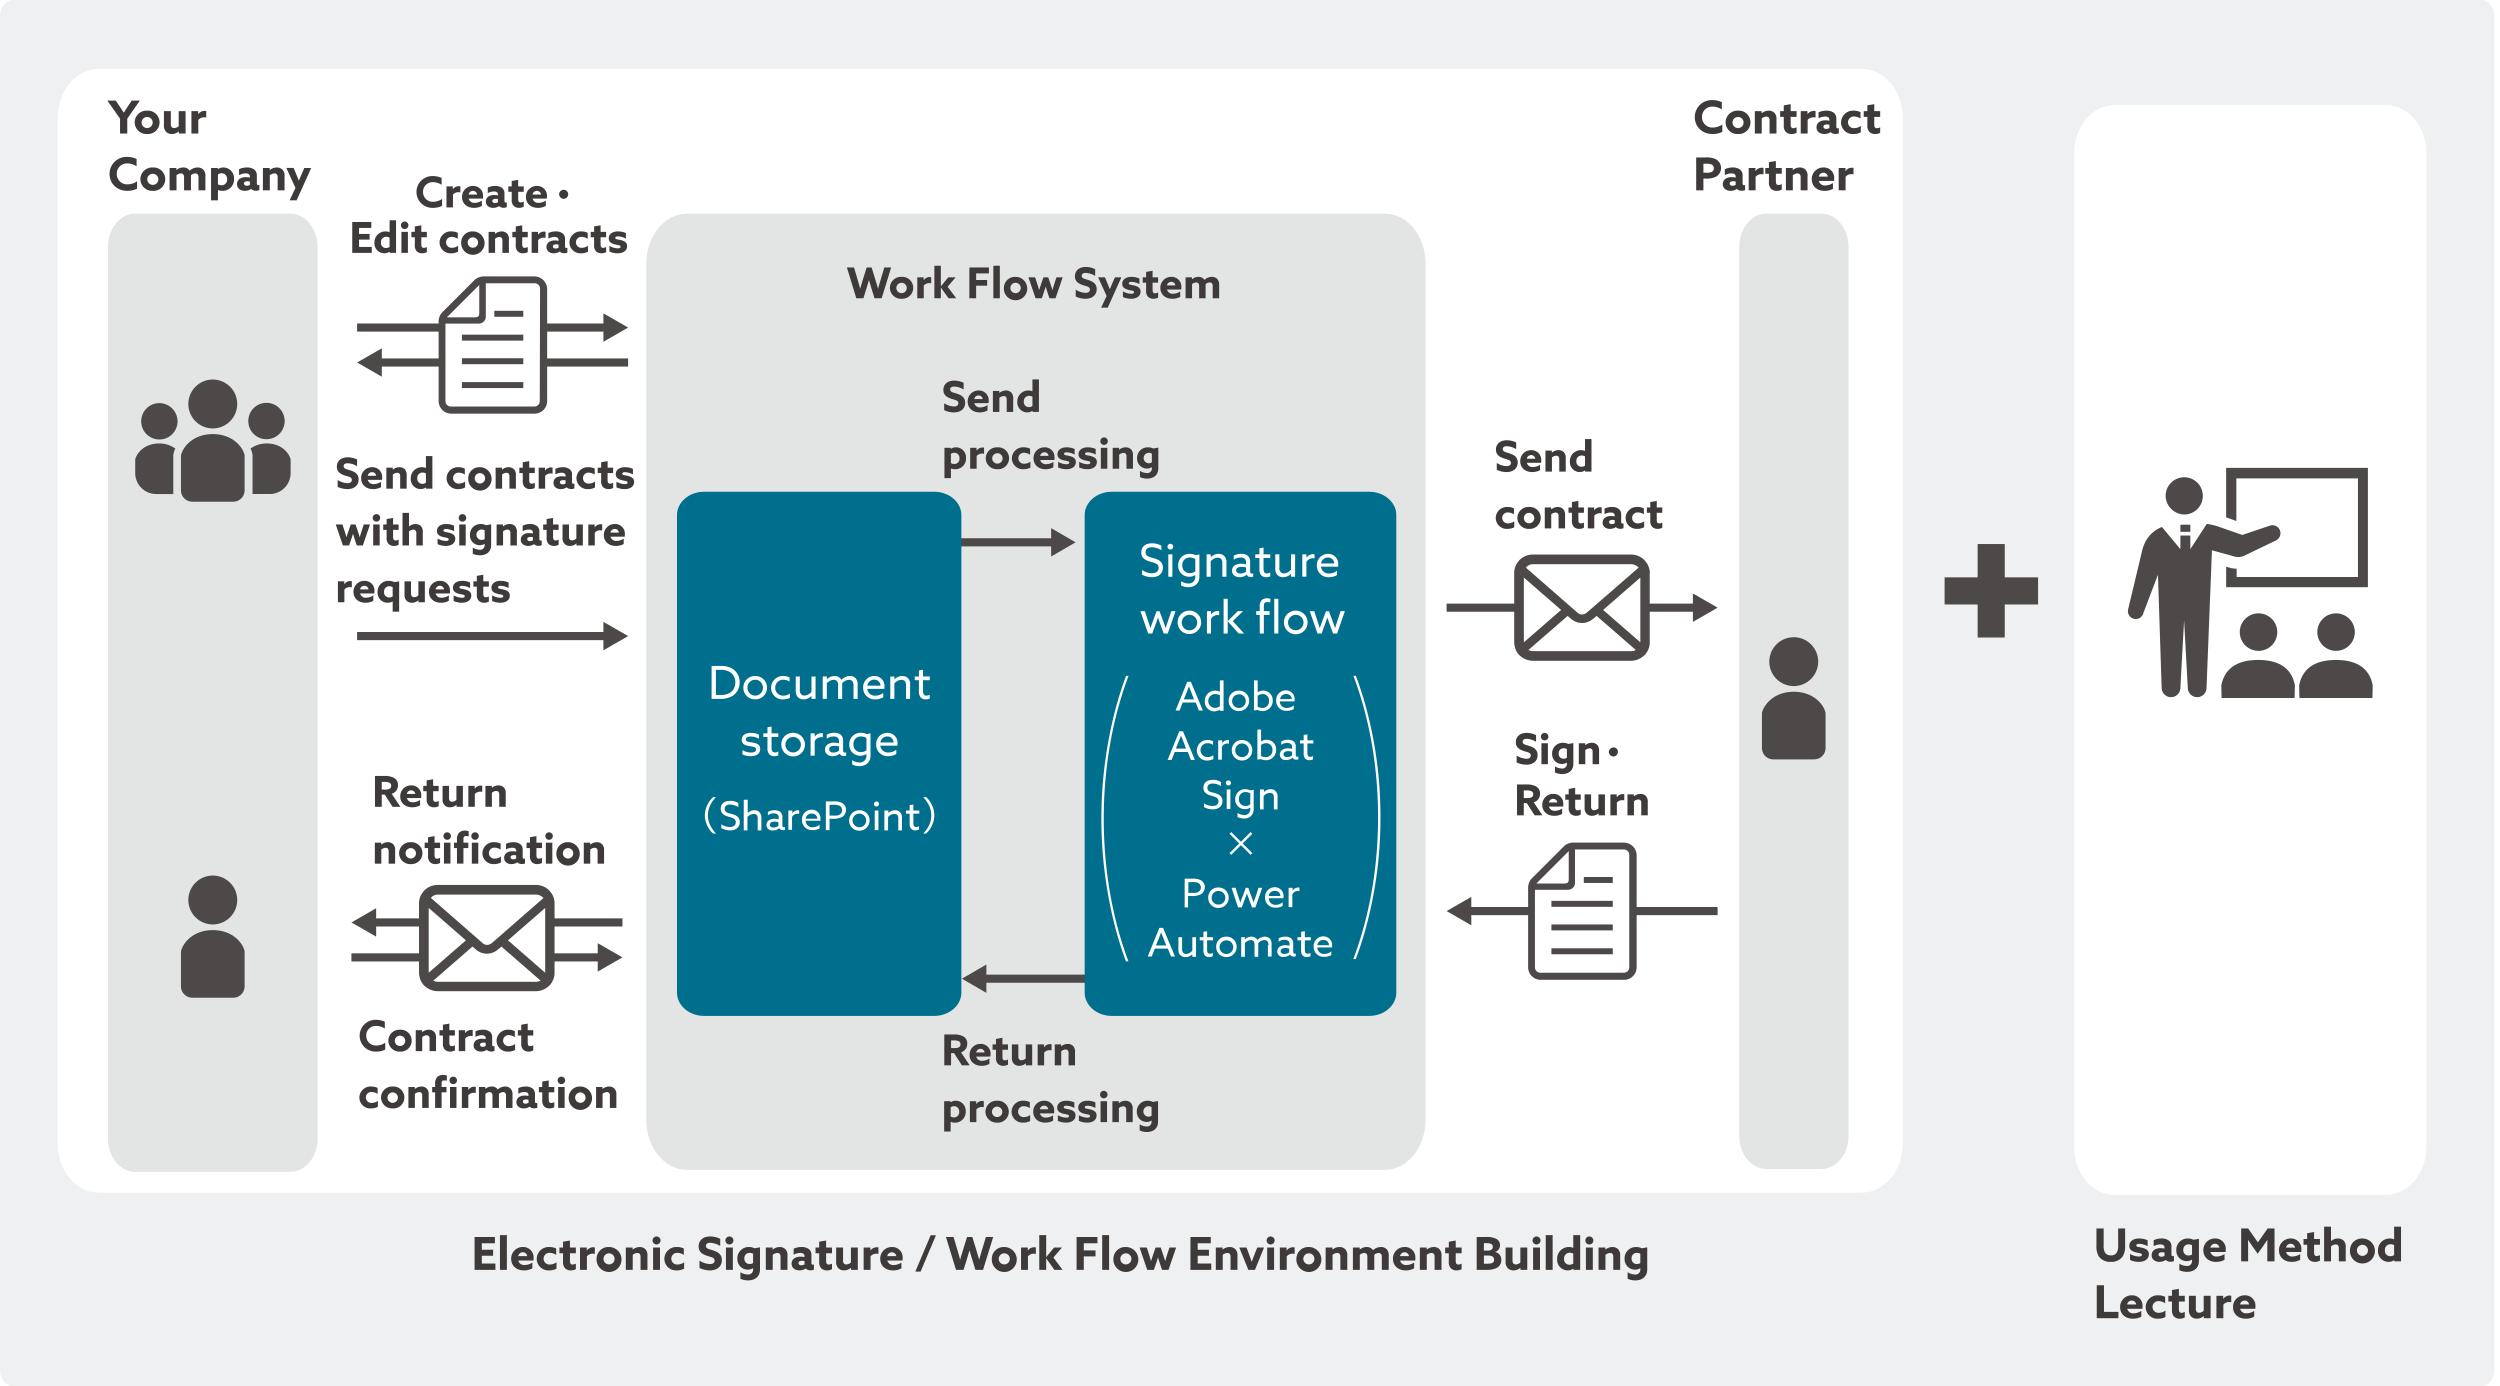 <svg xmlns="http://www.w3.org/2000/svg" xmlns:xlink="http://www.w3.org/1999/xlink" width="880" height="488" viewBox="0 0 880 488"><rect x="0" y="0" width="880" height="488" fill="#808080" stroke="none"/><defs><clipPath id="a"><rect width="15.8" height="100.5" transform="translate(384.5 200.3)"/></clipPath><clipPath id="b"><rect width="15.8" height="99.7" transform="translate(136.908 150.384) rotate(180)"/></clipPath><clipPath id="d"><rect width="880" height="488"/></clipPath></defs><g id="c" clip-path="url(#d)"><rect width="880" height="488" fill="#fff"/><g transform="translate(-1 -2.4)"><path d="M879,484.758c0,3.056-2.1,5.642-4.8,5.642H5.8c-2.6,0-4.8-2.468-4.8-5.642V8.042C1,4.986,3.1,2.4,5.8,2.4H874.2c2.6,0,4.8,2.468,4.8,5.642Z" fill="#eef0f1"/></g><g transform="translate(-5.633 8.6)"><g transform="translate(25.9 15.667)"><path d="M675.433,406.578c0,9.588-6.446,17.355-14.4,17.355H40.3c-7.957,0-14.4-7.767-14.4-17.355V45.755c0-9.588,6.446-17.355,14.4-17.355H661.031c7.957,0,14.4,7.767,14.4,17.355Z" transform="translate(-25.9 -28.4)" fill="#fff"/></g></g><g transform="translate(-1 8.6)"><g transform="translate(228.5 66.6)"><path d="M502.8,385.594c0,9.726-6.4,17.606-14.3,17.606H242.8c-7.9,0-14.3-7.879-14.3-17.606V84.206c0-9.726,6.4-17.606,14.3-17.606H488.5c7.9,0,14.3,7.879,14.3,17.606Z" transform="translate(-228.5 -66.6)" fill="#e3e5e5"/></g></g><g transform="translate(-1 8.6)"><path d="M651.7,391.21c0,6.4-4.3,11.69-9.5,11.69H622.7c-5.2,0-9.5-5.291-9.5-11.69V78.29c0-6.4,4.3-11.69,9.5-11.69h19.5c5.2,0,9.5,5.291,9.5,11.69Z" fill="#e3e5e5"/></g><g transform="translate(-7 8.6)"><g transform="translate(45 66.6)"><path d="M118.8,392.175c0,6.418-4.3,11.725-9.5,11.725H54.5c-5.2,0-9.5-5.307-9.5-11.725V78.325C45,71.907,49.3,66.6,54.5,66.6h54.8c5.2,0,9.5,5.307,9.5,11.725Z" transform="translate(-45 -66.6)" fill="#e3e5e5"/></g></g><g transform="translate(-1 8.6)"><g transform="translate(731.1 28.4)"><path d="M855.1,395.168c0,9.3-6.4,16.832-14.3,16.832H745.4c-7.9,0-14.3-7.533-14.3-16.832V45.232c0-9.3,6.4-16.832,14.3-16.832h95.4c7.9,0,14.3,7.533,14.3,16.832Z" transform="translate(-731.1 -28.4)" fill="#fff"/></g></g><g transform="translate(-6 11.6)"><path d="M4.256,16H6.8V10.752l4.432-6.336H8.368L6.976,6.5c-.48.72-.944,1.44-1.392,2.144H5.552c-.448-.7-.944-1.472-1.392-2.128l-1.408-2.1H-.208l4.464,6.352Zm7.584-3.936a1.953,1.953,0,1,1,1.952,2.016A1.964,1.964,0,0,1,11.84,12.064Zm-2.432,0a4.168,4.168,0,0,0,4.384,4.112,4.12,4.12,0,1,0,0-8.224A4.168,4.168,0,0,0,9.408,12.064Zm15.52,3.2V16h2.4V8.128H24.9v5.264a2.464,2.464,0,0,1-1.6.7,1.123,1.123,0,0,1-.864-.352,1.585,1.585,0,0,1-.3-1.136V8.128H19.7v4.848a3.217,3.217,0,0,0,.752,2.416,2.767,2.767,0,0,0,2.048.784,3.545,3.545,0,0,0,2.4-.928ZM29.376,16h2.432V11.232a2.615,2.615,0,0,1,2.128-.928,2.833,2.833,0,0,1,.656.08V8.1a1.951,1.951,0,0,0-.512-.064A2.663,2.663,0,0,0,31.792,9.2l-.032-.016V8.128H29.376ZM10.256,32.816a5.816,5.816,0,0,1-3.28,1.072,3.628,3.628,0,0,1-3.872-3.7A3.585,3.585,0,0,1,6.88,26.528a5.885,5.885,0,0,1,3.2,1.008V24.96a7.426,7.426,0,0,0-3.216-.72,5.967,5.967,0,0,0-6.3,5.984c0,3.376,2.576,5.952,6.3,5.952a7.429,7.429,0,0,0,3.392-.768Zm3.584-.752a1.953,1.953,0,1,1,1.952,2.016A1.964,1.964,0,0,1,13.84,32.064Zm-2.432,0a4.168,4.168,0,0,0,4.384,4.112,4.12,4.12,0,1,0,0-8.224A4.168,4.168,0,0,0,11.408,32.064ZM31.872,36H34.3V31.056a3.081,3.081,0,0,0-.72-2.32,2.745,2.745,0,0,0-2.032-.784,4.093,4.093,0,0,0-2.768,1.12,2.642,2.642,0,0,0-2.288-1.12,3.648,3.648,0,0,0-2.368.9l-.032-.016v-.7H21.7V36h2.432V30.688a2.553,2.553,0,0,1,1.536-.64,1.087,1.087,0,0,1,.832.336,1.485,1.485,0,0,1,.288,1.072V36h2.432V31.056A2.592,2.592,0,0,0,29.2,30.7a2.47,2.47,0,0,1,1.552-.656,1.087,1.087,0,0,1,.832.336,1.432,1.432,0,0,1,.288,1.072Zm6.848-.112.032-.016a3.544,3.544,0,0,0,1.52.3A3.991,3.991,0,0,0,44.384,32a3.8,3.8,0,0,0-3.728-4.048,3.4,3.4,0,0,0-1.952.592l-.032-.016v-.4H36.288V39.52H38.72Zm0-1.984V30.416a2.259,2.259,0,0,1,1.312-.432,1.943,1.943,0,0,1,1.9,2.144,1.911,1.911,0,0,1-1.968,2.08A2.755,2.755,0,0,1,38.72,33.9Zm11.7,1.616a2.3,2.3,0,0,0,1.7.624,2.645,2.645,0,0,0,1.168-.24V34.08a.917.917,0,0,1-.4.1c-.336,0-.48-.256-.48-.624V30.88a2.6,2.6,0,0,0-.88-2.176,4.156,4.156,0,0,0-2.624-.752,6.26,6.26,0,0,0-2.752.608v2.1a4.916,4.916,0,0,1,2.3-.624,1.81,1.81,0,0,1,1.216.336,1.109,1.109,0,0,1,.3.832v.3a6.326,6.326,0,0,0-1.36-.144,3.888,3.888,0,0,0-2.208.56,2.243,2.243,0,0,0-.96,1.9,2.146,2.146,0,0,0,.928,1.84,3.2,3.2,0,0,0,1.824.512,3.832,3.832,0,0,0,2.192-.656Zm-.448-1.456a2.185,2.185,0,0,1-1.1.32c-.56,0-1.008-.272-1.008-.784,0-.608.624-.8,1.248-.8a3.2,3.2,0,0,1,.864.112ZM54.544,36h2.432V30.7a2.807,2.807,0,0,1,1.648-.656,1.042,1.042,0,0,1,.832.336,1.56,1.56,0,0,1,.272,1.1V36H62.16V31.088a3.166,3.166,0,0,0-.688-2.336,2.835,2.835,0,0,0-2.064-.8,3.855,3.855,0,0,0-2.432.912l-.032-.016v-.72h-2.4Zm11.872,3.52,5.12-11.392H69.12l-.832,1.9c-.368.848-.72,1.68-1.072,2.544h-.032q-.48-1.224-1.008-2.5l-.816-1.952H62.8L66,35.136,63.936,39.52Z" transform="translate(44 19.4)" fill="#3e3a39"/></g><g transform="translate(2 8.6)"><path d="M10.256,12.816a5.816,5.816,0,0,1-3.28,1.072,3.628,3.628,0,0,1-3.872-3.7A3.585,3.585,0,0,1,6.88,6.528a5.885,5.885,0,0,1,3.2,1.008V4.96a7.426,7.426,0,0,0-3.216-.72,5.967,5.967,0,0,0-6.3,5.984c0,3.376,2.576,5.952,6.3,5.952a7.429,7.429,0,0,0,3.392-.768Zm3.584-.752a1.953,1.953,0,1,1,1.952,2.016A1.964,1.964,0,0,1,13.84,12.064Zm-2.432,0a4.168,4.168,0,0,0,4.384,4.112,4.12,4.12,0,1,0,0-8.224A4.168,4.168,0,0,0,11.408,12.064ZM21.7,16h2.432V10.7a2.807,2.807,0,0,1,1.648-.656,1.042,1.042,0,0,1,.832.336,1.56,1.56,0,0,1,.272,1.1V16h2.432V11.088a3.166,3.166,0,0,0-.688-2.336,2.835,2.835,0,0,0-2.064-.8,3.855,3.855,0,0,0-2.432.912L24.1,8.848v-.72H21.7Zm14.7-2.192a2.818,2.818,0,0,1-1.168.32c-.736,0-.912-.576-.912-1.344v-2.64H36.4V8.128H34.32V5.664l-2.432.416V8.128h-1.28v2.016h1.28v2.9a3.207,3.207,0,0,0,.688,2.352,2.774,2.774,0,0,0,2.048.784,3.626,3.626,0,0,0,1.776-.432ZM37.856,16h2.432V11.232a2.615,2.615,0,0,1,2.128-.928,2.833,2.833,0,0,1,.656.08V8.1a1.951,1.951,0,0,0-.512-.064A2.663,2.663,0,0,0,40.272,9.2l-.032-.016V8.128H37.856ZM48.4,15.52a2.3,2.3,0,0,0,1.7.624,2.645,2.645,0,0,0,1.168-.24V14.08a.917.917,0,0,1-.4.1c-.336,0-.48-.256-.48-.624V10.88A2.6,2.6,0,0,0,49.5,8.7a4.156,4.156,0,0,0-2.624-.752,6.26,6.26,0,0,0-2.752.608v2.1a4.916,4.916,0,0,1,2.3-.624,1.81,1.81,0,0,1,1.216.336,1.109,1.109,0,0,1,.3.832v.3a6.326,6.326,0,0,0-1.36-.144,3.888,3.888,0,0,0-2.208.56,2.243,2.243,0,0,0-.96,1.9,2.146,2.146,0,0,0,.928,1.84,3.2,3.2,0,0,0,1.824.512,3.832,3.832,0,0,0,2.192-.656Zm-.448-1.456a2.185,2.185,0,0,1-1.1.32c-.56,0-1.008-.272-1.008-.784,0-.608.624-.8,1.248-.8a3.2,3.2,0,0,1,.864.112Zm11.056-.736a4,4,0,0,1-2.3.784A2.061,2.061,0,1,1,56.672,10a4.233,4.233,0,0,1,2.224.736V8.48a5.293,5.293,0,0,0-2.336-.528,4.223,4.223,0,0,0-4.512,4.128,4.118,4.118,0,0,0,4.384,4.1,5.413,5.413,0,0,0,2.576-.608Zm6.816.48a2.818,2.818,0,0,1-1.168.32c-.736,0-.912-.576-.912-1.344v-2.64h2.08V8.128h-2.08V5.664l-2.432.416V8.128h-1.28v2.016h1.28v2.9A3.207,3.207,0,0,0,62,15.392a2.774,2.774,0,0,0,2.048.784,3.626,3.626,0,0,0,1.776-.432ZM1.056,36H3.6V31.856h.8a7.235,7.235,0,0,0,3.744-.72,3.529,3.529,0,0,0-.208-6.112,7.408,7.408,0,0,0-3.44-.608H1.056ZM3.6,29.792V26.64h.864a5.085,5.085,0,0,1,1.984.24,1.381,1.381,0,0,1,.816,1.36,1.361,1.361,0,0,1-.72,1.264,4.229,4.229,0,0,1-2.016.288ZM15.408,35.52a2.3,2.3,0,0,0,1.7.624,2.645,2.645,0,0,0,1.168-.24V34.08a.917.917,0,0,1-.4.1c-.336,0-.48-.256-.48-.624V30.88a2.6,2.6,0,0,0-.88-2.176,4.156,4.156,0,0,0-2.624-.752,6.26,6.26,0,0,0-2.752.608v2.1a4.916,4.916,0,0,1,2.3-.624,1.81,1.81,0,0,1,1.216.336,1.109,1.109,0,0,1,.3.832v.3a6.326,6.326,0,0,0-1.36-.144,3.888,3.888,0,0,0-2.208.56,2.243,2.243,0,0,0-.96,1.9,2.146,2.146,0,0,0,.928,1.84,3.2,3.2,0,0,0,1.824.512,3.832,3.832,0,0,0,2.192-.656Zm-.448-1.456a2.185,2.185,0,0,1-1.1.32c-.56,0-1.008-.272-1.008-.784,0-.608.624-.8,1.248-.8a3.2,3.2,0,0,1,.864.112ZM19.536,36h2.432V31.232A2.615,2.615,0,0,1,24.1,30.3a2.833,2.833,0,0,1,.656.08V28.1a1.951,1.951,0,0,0-.512-.064A2.663,2.663,0,0,0,21.952,29.2l-.032-.016V28.128H19.536Zm11.648-2.192a2.818,2.818,0,0,1-1.168.32c-.736,0-.912-.576-.912-1.344v-2.64h2.08V28.128H29.1V25.664l-2.432.416v2.048h-1.28v2.016h1.28v2.9a3.207,3.207,0,0,0,.688,2.352,2.774,2.774,0,0,0,2.048.784,3.626,3.626,0,0,0,1.776-.432ZM32.64,36h2.432V30.7a2.807,2.807,0,0,1,1.648-.656,1.042,1.042,0,0,1,.832.336,1.56,1.56,0,0,1,.272,1.1V36h2.432V31.088a3.166,3.166,0,0,0-.688-2.336,2.835,2.835,0,0,0-2.064-.8,3.855,3.855,0,0,0-2.432.912l-.032-.016v-.72h-2.4Zm16.944-3.3a6.483,6.483,0,0,0,.048-.832,3.642,3.642,0,0,0-3.76-3.92A4.06,4.06,0,0,0,41.744,32.1c0,2.464,1.872,4.08,4.464,4.08a6.044,6.044,0,0,0,2.992-.72V33.424a4.9,4.9,0,0,1-2.672.864A2.132,2.132,0,0,1,44.24,32.7Zm-5.36-1.536a1.626,1.626,0,0,1,1.616-1.36,1.538,1.538,0,0,1,1.552,1.36ZM51.216,36h2.432V31.232a2.615,2.615,0,0,1,2.128-.928,2.833,2.833,0,0,1,.656.08V28.1a1.951,1.951,0,0,0-.512-.064A2.663,2.663,0,0,0,53.632,29.2l-.032-.016V28.128H51.216Z" transform="translate(594 22.4)" fill="#3e3a39"/></g><g transform="translate(1 68.6)"><path d="M1.056,16H8.384V13.776H3.6V11.024H7.568V8.912H3.6V6.64H8.208V4.416H1.056Zm8.928,0h2.432V3.776H9.984Zm11.792-3.3a6.483,6.483,0,0,0,.048-.832,3.642,3.642,0,0,0-3.76-3.92A4.06,4.06,0,0,0,13.936,12.1c0,2.464,1.872,4.08,4.464,4.08a6.044,6.044,0,0,0,2.992-.72V13.424a4.9,4.9,0,0,1-2.672.864A2.132,2.132,0,0,1,16.432,12.7Zm-5.36-1.536a1.626,1.626,0,0,1,1.616-1.36,1.538,1.538,0,0,1,1.552,1.36Zm13.472,2.16a4,4,0,0,1-2.3.784A2.061,2.061,0,1,1,27.552,10a4.233,4.233,0,0,1,2.224.736V8.48a5.293,5.293,0,0,0-2.336-.528,4.223,4.223,0,0,0-4.512,4.128,4.118,4.118,0,0,0,4.384,4.1,5.413,5.413,0,0,0,2.576-.608Zm6.816.48a2.818,2.818,0,0,1-1.168.32c-.736,0-.912-.576-.912-1.344v-2.64H36.7V8.128h-2.08V5.664l-2.432.416V8.128h-1.28v2.016h1.28v2.9a3.207,3.207,0,0,0,.688,2.352,2.774,2.774,0,0,0,2.048.784,3.626,3.626,0,0,0,1.776-.432ZM38.16,16h2.432V11.232A2.615,2.615,0,0,1,42.72,10.3a2.833,2.833,0,0,1,.656.08V8.1a1.951,1.951,0,0,0-.512-.064A2.663,2.663,0,0,0,40.576,9.2l-.032-.016V8.128H38.16Zm8.272-3.936a1.953,1.953,0,1,1,1.952,2.016A1.964,1.964,0,0,1,46.432,12.064Zm-2.432,0a4.393,4.393,0,1,0,4.384-4.112A4.168,4.168,0,0,0,44,12.064ZM54.288,16H56.72V10.7a2.807,2.807,0,0,1,1.648-.656,1.042,1.042,0,0,1,.832.336,1.56,1.56,0,0,1,.272,1.1V16H61.9V11.088a3.166,3.166,0,0,0-.688-2.336,2.835,2.835,0,0,0-2.064-.8,3.855,3.855,0,0,0-2.432.912l-.032-.016v-.72h-2.4ZM63.7,5.632A1.408,1.408,0,1,0,65.1,4.24,1.407,1.407,0,0,0,63.7,5.632ZM63.888,16H66.32V8.128H63.888Zm10.928-2.672a4,4,0,0,1-2.3.784A2.061,2.061,0,1,1,72.48,10a4.233,4.233,0,0,1,2.224.736V8.48a5.293,5.293,0,0,0-2.336-.528,4.223,4.223,0,0,0-4.512,4.128,4.118,4.118,0,0,0,4.384,4.1,5.413,5.413,0,0,0,2.576-.608Zm5.408,2a8.523,8.523,0,0,0,3.664.848c2.5,0,4.208-1.36,4.208-3.616,0-2.048-1.408-2.864-3.152-3.44-1.392-.464-2.464-.544-2.464-1.568,0-.768.624-1.088,1.488-1.088a7.354,7.354,0,0,1,3.552,1.12V5.072a7.975,7.975,0,0,0-3.536-.832c-2.432,0-4.064,1.344-4.064,3.5,0,2.016,1.44,2.8,3.04,3.328,1.488.48,2.576.576,2.576,1.648,0,.864-.688,1.232-1.616,1.232a7.316,7.316,0,0,1-3.7-1.2Zm9.12-9.7A1.408,1.408,0,1,0,90.752,4.24,1.407,1.407,0,0,0,89.344,5.632ZM89.536,16h2.432V8.128H89.536Zm5.088,3.12a6.415,6.415,0,0,0,2.688.576c2.512,0,4.208-1.376,4.208-3.856V8.064l-1.9.336a4.459,4.459,0,0,0-1.968-.448,3.971,3.971,0,0,0-4.1,4.112,3.68,3.68,0,0,0,3.664,3.856,3.316,3.316,0,0,0,1.84-.528l.032.016v.432a1.684,1.684,0,0,1-1.92,1.776,5,5,0,0,1-2.544-.8Zm4.464-5.52a2.447,2.447,0,0,1-1.232.336,1.8,1.8,0,0,1-1.84-1.968,1.807,1.807,0,0,1,1.872-1.952,2.765,2.765,0,0,1,1.2.288Zm4.48,2.4H106V10.7a2.807,2.807,0,0,1,1.648-.656,1.042,1.042,0,0,1,.832.336,1.56,1.56,0,0,1,.272,1.1V16h2.432V11.088a3.166,3.166,0,0,0-.688-2.336,2.835,2.835,0,0,0-2.064-.8A3.855,3.855,0,0,0,106,8.864l-.032-.016v-.72h-2.4Zm14.064-.48a2.3,2.3,0,0,0,1.7.624,2.645,2.645,0,0,0,1.168-.24V14.08a.917.917,0,0,1-.4.1c-.336,0-.48-.256-.48-.624V10.88a2.6,2.6,0,0,0-.88-2.176,4.156,4.156,0,0,0-2.624-.752,6.26,6.26,0,0,0-2.752.608v2.1a4.916,4.916,0,0,1,2.3-.624,1.81,1.81,0,0,1,1.216.336,1.109,1.109,0,0,1,.3.832v.3a6.326,6.326,0,0,0-1.36-.144,3.888,3.888,0,0,0-2.208.56,2.243,2.243,0,0,0-.96,1.9,2.146,2.146,0,0,0,.928,1.84,3.2,3.2,0,0,0,1.824.512,3.832,3.832,0,0,0,2.192-.656Zm-.448-1.456a2.185,2.185,0,0,1-1.1.32c-.56,0-1.008-.272-1.008-.784,0-.608.624-.8,1.248-.8a3.2,3.2,0,0,1,.864.112Zm9.68-.256a2.818,2.818,0,0,1-1.168.32c-.736,0-.912-.576-.912-1.344v-2.64h2.08V8.128h-2.08V5.664l-2.432.416V8.128h-1.28v2.016h1.28v2.9a3.207,3.207,0,0,0,.688,2.352,2.774,2.774,0,0,0,2.048.784,3.626,3.626,0,0,0,1.776-.432Zm6.688,1.456V16h2.4V8.128H133.52v5.264a2.464,2.464,0,0,1-1.6.7,1.123,1.123,0,0,1-.864-.352,1.585,1.585,0,0,1-.3-1.136V8.128H128.32v4.848a3.217,3.217,0,0,0,.752,2.416,2.767,2.767,0,0,0,2.048.784,3.545,3.545,0,0,0,2.4-.928ZM138,16h2.432V11.232a2.615,2.615,0,0,1,2.128-.928,2.833,2.833,0,0,1,.656.08V8.1a1.951,1.951,0,0,0-.512-.064A2.663,2.663,0,0,0,140.416,9.2l-.032-.016V8.128H138Zm13.68-3.3a6.484,6.484,0,0,0,.048-.832,3.642,3.642,0,0,0-3.76-3.92A4.06,4.06,0,0,0,143.84,12.1c0,2.464,1.872,4.08,4.464,4.08a6.044,6.044,0,0,0,2.992-.72V13.424a4.9,4.9,0,0,1-2.672.864,2.132,2.132,0,0,1-2.288-1.584Zm-5.36-1.536a1.626,1.626,0,0,1,1.616-1.36,1.538,1.538,0,0,1,1.552,1.36Zm9.872,5.44h1.856l5.408-12.8H161.6ZM170.512,16h2.656l1.248-4.032c.3-.976.576-1.888.832-2.816h.032c.256.928.512,1.792.816,2.768L177.344,16h2.688L183.6,4.416h-2.56l-1.488,4.928c-.3.992-.608,2.064-.864,3.04h-.032c-.272-.992-.576-2.016-.88-3.008l-1.52-4.96H174.4l-1.536,4.96c-.3.976-.608,2.016-.88,3.008h-.032c-.256-.976-.544-2.016-.832-2.992l-1.472-4.976h-2.672Zm15.04-3.936A1.953,1.953,0,1,1,187.5,14.08,1.964,1.964,0,0,1,185.552,12.064Zm-2.432,0A4.393,4.393,0,1,0,187.5,7.952,4.168,4.168,0,0,0,183.12,12.064ZM193.408,16h2.432V11.232a2.615,2.615,0,0,1,2.128-.928,2.833,2.833,0,0,1,.656.08V8.1a1.951,1.951,0,0,0-.512-.064A2.663,2.663,0,0,0,195.824,9.2l-.032-.016V8.128h-2.384Zm6.416,0h2.432V12l.032-.016L205.152,16h2.88L204.8,11.648l3.008-3.52H205.04l-2.752,3.344-.032-.016V3.776h-2.432Zm13.136,0H215.5V11.248h4.128V9.136H215.5V6.64h4.8V4.416H212.96Zm9.008,0H224.4V3.776h-2.432Zm6.384-3.936A1.953,1.953,0,1,1,230.3,14.08,1.964,1.964,0,0,1,228.352,12.064Zm-2.432,0A4.393,4.393,0,1,0,230.3,7.952,4.168,4.168,0,0,0,225.92,12.064ZM237.824,16h2.336l.72-2.112c.272-.784.512-1.52.72-2.24h.032c.208.72.448,1.488.7,2.256l.7,2.1h2.272L248,8.128h-2.352l-.8,2.48c-.256.8-.48,1.52-.688,2.272h-.032c-.224-.752-.448-1.456-.72-2.272l-.832-2.48h-1.808l-.848,2.48c-.256.752-.512,1.536-.736,2.272h-.032c-.208-.752-.432-1.488-.688-2.272l-.8-2.48h-2.528Zm15.216,0h7.328V13.776h-4.784V11.024h3.968V8.912h-3.968V6.64h4.608V4.416H253.04Zm8.928,0H264.4V10.7a2.807,2.807,0,0,1,1.648-.656,1.042,1.042,0,0,1,.832.336,1.56,1.56,0,0,1,.272,1.1V16h2.432V11.088a3.165,3.165,0,0,0-.688-2.336,2.835,2.835,0,0,0-2.064-.8,3.855,3.855,0,0,0-2.432.912l-.032-.016v-.72h-2.4Zm11.456,0h2.32l3.2-7.872h-2.4l-.976,2.512c-.32.816-.656,1.712-.944,2.512h-.032c-.272-.8-.576-1.664-.88-2.5l-.928-2.528h-2.56Zm6.432-10.368a1.408,1.408,0,1,0,1.408-1.392A1.407,1.407,0,0,0,279.856,5.632ZM280.048,16h2.432V8.128h-2.432Zm4.448,0h2.432V11.232a2.615,2.615,0,0,1,2.128-.928,2.833,2.833,0,0,1,.656.08V8.1a1.951,1.951,0,0,0-.512-.064A2.663,2.663,0,0,0,286.912,9.2l-.032-.016V8.128H284.5Zm8.272-3.936a1.953,1.953,0,1,1,1.952,2.016A1.964,1.964,0,0,1,292.768,12.064Zm-2.432,0a4.393,4.393,0,1,0,4.384-4.112A4.168,4.168,0,0,0,290.336,12.064ZM300.624,16h2.432V10.7a2.807,2.807,0,0,1,1.648-.656,1.042,1.042,0,0,1,.832.336,1.56,1.56,0,0,1,.272,1.1V16h2.432V11.088a3.166,3.166,0,0,0-.688-2.336,2.835,2.835,0,0,0-2.064-.8,3.855,3.855,0,0,0-2.432.912l-.032-.016v-.72h-2.4ZM320.4,16h2.432V11.056a3.081,3.081,0,0,0-.72-2.32,2.745,2.745,0,0,0-2.032-.784,4.093,4.093,0,0,0-2.768,1.12,2.642,2.642,0,0,0-2.288-1.12,3.648,3.648,0,0,0-2.368.9l-.032-.016v-.7h-2.4V16h2.432V10.688a2.553,2.553,0,0,1,1.536-.64,1.087,1.087,0,0,1,.832.336,1.485,1.485,0,0,1,.288,1.072V16h2.432V11.056a2.589,2.589,0,0,0-.016-.352,2.47,2.47,0,0,1,1.552-.656,1.087,1.087,0,0,1,.832.336,1.431,1.431,0,0,1,.288,1.072Zm11.76-3.3a6.481,6.481,0,0,0,.048-.832,3.642,3.642,0,0,0-3.76-3.92A4.06,4.06,0,0,0,324.32,12.1c0,2.464,1.872,4.08,4.464,4.08a6.044,6.044,0,0,0,2.992-.72V13.424a4.9,4.9,0,0,1-2.672.864,2.132,2.132,0,0,1-2.288-1.584Zm-5.36-1.536a1.626,1.626,0,0,1,1.616-1.36,1.538,1.538,0,0,1,1.552,1.36ZM333.792,16h2.432V10.7a2.807,2.807,0,0,1,1.648-.656,1.042,1.042,0,0,1,.832.336,1.56,1.56,0,0,1,.272,1.1V16h2.432V11.088a3.166,3.166,0,0,0-.688-2.336,2.835,2.835,0,0,0-2.064-.8,3.855,3.855,0,0,0-2.432.912l-.032-.016v-.72h-2.4Zm14.7-2.192a2.818,2.818,0,0,1-1.168.32c-.736,0-.912-.576-.912-1.344v-2.64h2.08V8.128h-2.08V5.664l-2.432.416V8.128H342.7v2.016h1.28v2.9a3.208,3.208,0,0,0,.688,2.352,2.774,2.774,0,0,0,2.048.784,3.626,3.626,0,0,0,1.776-.432Zm5.3,2.192h3.44a8.551,8.551,0,0,0,3.024-.448,3.086,3.086,0,0,0,2.208-3.04A2.742,2.742,0,0,0,360.256,9.7V9.664A2.352,2.352,0,0,0,362,7.312a2.418,2.418,0,0,0-1.312-2.24,7.473,7.473,0,0,0-3.52-.656h-3.376Zm2.544-6.784V6.592h.784a3.978,3.978,0,0,1,1.792.288,1.071,1.071,0,0,1,.544,1.008c0,.944-.736,1.328-1.776,1.328Zm0,4.608V10.96h1.52c1.36,0,2.064.464,2.064,1.472a1.136,1.136,0,0,1-.72,1.168,5.485,5.485,0,0,1-1.92.224Zm12.864,1.44V16h2.4V8.128h-2.432v5.264a2.464,2.464,0,0,1-1.6.7,1.123,1.123,0,0,1-.864-.352,1.585,1.585,0,0,1-.3-1.136V8.128h-2.432v4.848a3.216,3.216,0,0,0,.752,2.416,2.767,2.767,0,0,0,2.048.784,3.545,3.545,0,0,0,2.4-.928Zm4.256-9.632a1.408,1.408,0,1,0,1.408-1.392A1.407,1.407,0,0,0,373.456,5.632ZM373.648,16h2.432V8.128h-2.432Zm4.448,0h2.432V3.776H378.1Zm9.744-.416V16h2.384V3.776h-2.432V8.224l-.032.016a3.734,3.734,0,0,0-1.488-.288,4.11,4.11,0,0,0-4.16,4.272,3.723,3.723,0,0,0,3.7,3.952,3.525,3.525,0,0,0,2-.608Zm-.048-1.792a2.574,2.574,0,0,1-1.36.4,1.873,1.873,0,0,1-1.872-2.08,1.946,1.946,0,0,1,1.968-2.144,2.834,2.834,0,0,1,1.264.3Zm4.256-8.16a1.408,1.408,0,1,0,1.408-1.392A1.407,1.407,0,0,0,392.048,5.632ZM392.24,16h2.432V8.128H392.24Zm4.448,0h2.432V10.7a2.807,2.807,0,0,1,1.648-.656,1.042,1.042,0,0,1,.832.336,1.56,1.56,0,0,1,.272,1.1V16H404.3V11.088a3.166,3.166,0,0,0-.688-2.336,2.835,2.835,0,0,0-2.064-.8,3.855,3.855,0,0,0-2.432.912l-.032-.016v-.72h-2.4Zm10.24,3.12a6.415,6.415,0,0,0,2.688.576c2.512,0,4.208-1.376,4.208-3.856V8.064l-1.9.336a4.46,4.46,0,0,0-1.968-.448,3.971,3.971,0,0,0-4.1,4.112,3.68,3.68,0,0,0,3.664,3.856,3.316,3.316,0,0,0,1.84-.528l.032.016v.432a1.684,1.684,0,0,1-1.92,1.776,5,5,0,0,1-2.544-.8Zm4.464-5.52a2.447,2.447,0,0,1-1.232.336,1.8,1.8,0,0,1-1.84-1.968,1.807,1.807,0,0,1,1.872-1.952,2.765,2.765,0,0,1,1.2.288Z" transform="translate(165 362.4)" fill="#3e3a39"/></g><g transform="translate(-54 -0.4)"><path d="M3.42,15H5.91l1.17-3.78c.285-.915.54-1.77.78-2.64h.03c.24.87.48,1.68.765,2.595L9.825,15h2.52L15.69,4.14h-2.4L11.9,8.76c-.285.93-.57,1.935-.81,2.85h-.03c-.255-.93-.54-1.89-.825-2.82L8.805,4.14H7.065L5.625,8.79c-.285.915-.57,1.89-.825,2.82H4.77c-.24-.915-.51-1.89-.78-2.8L2.61,4.14H.105Zm14.1-3.69a1.831,1.831,0,1,1,1.83,1.89A1.841,1.841,0,0,1,17.52,11.31Zm-2.28,0a3.908,3.908,0,0,0,4.11,3.855,3.863,3.863,0,1,0,0-7.71A3.908,3.908,0,0,0,15.24,11.31ZM24.885,15h2.28V10.53a2.451,2.451,0,0,1,2-.87,2.656,2.656,0,0,1,.615.075V7.59a1.829,1.829,0,0,0-.48-.06,2.5,2.5,0,0,0-2.145,1.1l-.03-.015V7.62H24.885ZM30.9,15h2.28V11.25l.03-.015L35.895,15h2.7l-3.03-4.08,2.82-3.3h-2.6l-2.58,3.135-.03-.015V3.54H30.9Zm12.315,0H45.6V10.545h3.87V8.565H45.6V6.225h4.5V4.14H43.215Zm8.445,0h2.28V3.54H51.66Zm5.985-3.69a1.831,1.831,0,1,1,1.83,1.89A1.841,1.841,0,0,1,57.645,11.31Zm-2.28,0a4.118,4.118,0,1,0,4.11-3.855A3.908,3.908,0,0,0,55.365,11.31ZM66.525,15h2.19l.675-1.98c.255-.735.48-1.425.675-2.1h.03c.195.675.42,1.395.66,2.115L71.415,15h2.13l2.52-7.38H73.86l-.75,2.325c-.24.75-.45,1.425-.645,2.13h-.03c-.21-.7-.42-1.365-.675-2.13L70.98,7.62H69.285l-.8,2.325c-.24.7-.48,1.44-.69,2.13h-.03c-.195-.7-.405-1.395-.645-2.13l-.75-2.325H64Zm14.13-.63a7.99,7.99,0,0,0,3.435.8c2.34,0,3.945-1.275,3.945-3.39,0-1.92-1.32-2.685-2.955-3.225-1.305-.435-2.31-.51-2.31-1.47,0-.72.585-1.02,1.395-1.02a6.894,6.894,0,0,1,3.33,1.05V4.755a7.477,7.477,0,0,0-3.315-.78c-2.28,0-3.81,1.26-3.81,3.285,0,1.89,1.35,2.625,2.85,3.12,1.4.45,2.415.54,2.415,1.545,0,.81-.645,1.155-1.515,1.155a6.859,6.859,0,0,1-3.465-1.125ZM91.92,18.3l4.8-10.68H94.455L93.675,9.4c-.345.8-.675,1.575-1,2.385h-.03q-.45-1.148-.945-2.34L90.93,7.62h-2.4l3,6.57L89.595,18.3Zm5.34-3.75a7,7,0,0,0,2.91.615c1.89,0,3.3-.885,3.315-2.505,0-1.275-.855-1.815-2.265-2.16-1.1-.27-1.89-.225-1.89-.765,0-.345.36-.525.96-.525a6.216,6.216,0,0,1,2.775.8V8.04a6.891,6.891,0,0,0-2.82-.585c-1.83,0-3.21.885-3.225,2.445,0,1.215.825,1.8,2.22,2.145,1.11.285,1.935.225,1.935.8,0,.4-.375.57-1.005.57a6.306,6.306,0,0,1-2.91-.855Zm12.405-1.605a2.642,2.642,0,0,1-1.1.3c-.69,0-.855-.54-.855-1.26V9.51h1.95V7.62h-1.95V5.31l-2.28.39V7.62h-1.2V9.51h1.2v2.715a3.007,3.007,0,0,0,.645,2.2,2.6,2.6,0,0,0,1.92.735,3.4,3.4,0,0,0,1.665-.4Zm8.13-1.035a6.079,6.079,0,0,0,.045-.78,3.414,3.414,0,0,0-3.525-3.675,3.806,3.806,0,0,0-3.87,3.885c0,2.31,1.755,3.825,4.185,3.825a5.666,5.666,0,0,0,2.805-.675v-1.9a4.592,4.592,0,0,1-2.5.81,2,2,0,0,1-2.145-1.485Zm-5.025-1.44a1.525,1.525,0,0,1,1.515-1.275,1.441,1.441,0,0,1,1.455,1.275ZM128.865,15h2.28V10.365a2.888,2.888,0,0,0-.675-2.175,2.573,2.573,0,0,0-1.9-.735,3.837,3.837,0,0,0-2.6,1.05,2.476,2.476,0,0,0-2.145-1.05,3.42,3.42,0,0,0-2.22.84l-.03-.015V7.62h-2.25V15h2.28V10.02a2.393,2.393,0,0,1,1.44-.6,1.019,1.019,0,0,1,.78.315,1.392,1.392,0,0,1,.27,1.005V15h2.28V10.365a2.43,2.43,0,0,0-.015-.33,2.315,2.315,0,0,1,1.455-.615,1.019,1.019,0,0,1,.78.315,1.342,1.342,0,0,1,.27,1.005Z" transform="translate(352 90.4)" fill="#3e3a39"/></g><g transform="translate(-7 19.6)"><path d="M81.9,131.2a8.6,8.6,0,1,0-8.6-8.6A8.6,8.6,0,0,0,81.9,131.2Z" fill="#4c4948"/><path d="M100.8,135a6.4,6.4,0,1,0-6.4-6.4A6.38,6.38,0,0,0,100.8,135Z" fill="#4c4948"/><path d="M100.9,136.5a9.433,9.433,0,0,0-5.7,1.8,6.356,6.356,0,0,1,.6,1.8l.1.3v13.9h6a7.383,7.383,0,0,0,7.4-7.4v-4.8C108.8,140,106.2,136.5,100.9,136.5Z" fill="#4c4948"/><path d="M63.1,122.3a6.4,6.4,0,1,0,6.4,6.4A6.445,6.445,0,0,0,63.1,122.3Z" fill="#4c4948"/><path d="M54.6,142.1v4.8a7.383,7.383,0,0,0,7.4,7.4h6V140.4l.1-.3a6.356,6.356,0,0,1,.6-1.8,9.433,9.433,0,0,0-5.7-1.8C57.7,136.5,55.1,140,54.6,142.1Z" fill="#4c4948"/><path d="M81.9,133.2c-7.1,0-10.6,4.7-11.2,7.5V153a4.012,4.012,0,0,0,4,4H89.1a4.012,4.012,0,0,0,4-4V140.7C92.6,137.9,89,133.2,81.9,133.2Z" fill="#4c4948"/></g><g transform="translate(-7 48.6)"><path d="M81.9,276.8a8.6,8.6,0,1,0-8.6-8.6A8.6,8.6,0,0,0,81.9,276.8Z" fill="#4c4948"/><path d="M81.9,278.8c-7.1,0-10.6,4.7-11.2,7.5v12.3a4.012,4.012,0,0,0,4,4H89.1a4.012,4.012,0,0,0,4-4V286.3C92.6,283.5,89,278.8,81.9,278.8Z" fill="#4c4948"/></g><g transform="translate(-1 48.6)"><path d="M632.4,192.9a8.6,8.6,0,1,0-8.6-8.6A8.6,8.6,0,0,0,632.4,192.9Z" fill="#4c4948"/><path d="M632.4,194.9c-7.1,0-10.6,4.7-11.2,7.5v12.3a4.012,4.012,0,0,0,4,4h14.4a4.012,4.012,0,0,0,4-4V202.4C643.1,199.6,639.5,194.9,632.4,194.9Z" fill="#4c4948"/></g><g transform="translate(-1 16.6)"><path d="M88.2,1.431H0V-1.431H88.2Z" transform="translate(133.9 111)" fill="#4c4948"/><path d="M135.4,106l-8.7,5,8.7,5Z" fill="#4c4948"/><path d="M88.2,1.431H0V-1.431H88.2Z" transform="translate(126.7 98.7)" fill="#4c4948"/><path d="M213.4,103.7l8.7-5-8.7-5Z" fill="#4c4948"/><g transform="translate(-1)"><g transform="translate(3)"><path d="M9.615,12.015A5.453,5.453,0,0,1,6.54,13.02,3.4,3.4,0,0,1,2.91,9.555,3.361,3.361,0,0,1,6.45,6.12a5.517,5.517,0,0,1,3,.945V4.65a6.962,6.962,0,0,0-3.015-.675,5.6,5.6,0,1,0,0,11.19,6.965,6.965,0,0,0,3.18-.72ZM11.16,15h2.28V10.53a2.451,2.451,0,0,1,1.995-.87,2.656,2.656,0,0,1,.615.075V7.59a1.829,1.829,0,0,0-.48-.06,2.5,2.5,0,0,0-2.145,1.1L13.4,8.61V7.62H11.16Zm12.825-3.09a6.078,6.078,0,0,0,.045-.78,3.414,3.414,0,0,0-3.525-3.675,3.806,3.806,0,0,0-3.87,3.885c0,2.31,1.755,3.825,4.185,3.825a5.666,5.666,0,0,0,2.8-.675v-1.9a4.592,4.592,0,0,1-2.5.81,2,2,0,0,1-2.145-1.485ZM18.96,10.47a1.525,1.525,0,0,1,1.515-1.275A1.441,1.441,0,0,1,21.93,10.47ZM29.7,14.55a2.159,2.159,0,0,0,1.59.585,2.48,2.48,0,0,0,1.1-.225V13.2a.86.86,0,0,1-.375.09c-.315,0-.45-.24-.45-.585V10.2a2.441,2.441,0,0,0-.825-2.04,3.9,3.9,0,0,0-2.46-.7,5.868,5.868,0,0,0-2.58.57V9.99a4.609,4.609,0,0,1,2.16-.585,1.7,1.7,0,0,1,1.14.315,1.04,1.04,0,0,1,.285.78v.285A5.93,5.93,0,0,0,28,10.65a3.645,3.645,0,0,0-2.07.525,2.1,2.1,0,0,0-.9,1.785,2.012,2.012,0,0,0,.87,1.725,3,3,0,0,0,1.71.48,3.593,3.593,0,0,0,2.055-.615Zm-.42-1.365a2.049,2.049,0,0,1-1.035.3c-.525,0-.945-.255-.945-.735,0-.57.585-.75,1.17-.75a3,3,0,0,1,.81.1Zm9.075-.24a2.642,2.642,0,0,1-1.095.3c-.69,0-.855-.54-.855-1.26V9.51h1.95V7.62H36.4V5.31l-2.28.39V7.62h-1.2V9.51h1.2v2.715a3.007,3.007,0,0,0,.645,2.2,2.6,2.6,0,0,0,1.92.735,3.4,3.4,0,0,0,1.665-.4Zm8.13-1.035a6.079,6.079,0,0,0,.045-.78A3.414,3.414,0,0,0,43,7.455a3.806,3.806,0,0,0-3.87,3.885c0,2.31,1.755,3.825,4.185,3.825a5.666,5.666,0,0,0,2.805-.675v-1.9a4.592,4.592,0,0,1-2.505.81,2,2,0,0,1-2.145-1.485ZM41.46,10.47a1.525,1.525,0,0,1,1.515-1.275A1.441,1.441,0,0,1,44.43,10.47Z" transform="translate(145 41.4)" fill="#3e3a39"/><path d="M176,68.8a1.645,1.645,0,0,1-1.6,1.6,1.721,1.721,0,0,1-1.6-1.6,1.666,1.666,0,0,1,1.7-1.6A1.63,1.63,0,0,1,176,68.8Z" transform="translate(23 -17)" fill="#3e3a39"/><path d="M.99,15H7.86V12.915H3.375v-2.58H7.1V8.355H3.375V6.225H7.7V4.14H.99Zm13.185-.39V15H16.41V3.54H14.13V7.71l-.03.015a3.5,3.5,0,0,0-1.4-.27A3.853,3.853,0,0,0,8.8,11.46a3.49,3.49,0,0,0,3.465,3.7,3.3,3.3,0,0,0,1.875-.57Zm-.045-1.68a2.413,2.413,0,0,1-1.275.375,1.756,1.756,0,0,1-1.755-1.95,1.824,1.824,0,0,1,1.845-2.01,2.656,2.656,0,0,1,1.185.285Zm3.99-7.65a1.32,1.32,0,1,0,1.32-1.305A1.319,1.319,0,0,0,18.12,5.28ZM18.3,15h2.28V7.62H18.3Zm8.955-2.055a2.642,2.642,0,0,1-1.1.3c-.69,0-.855-.54-.855-1.26V9.51h1.95V7.62h-1.95V5.31l-2.28.39V7.62h-1.2V9.51h1.2v2.715a3.007,3.007,0,0,0,.645,2.2,2.6,2.6,0,0,0,1.92.735,3.4,3.4,0,0,0,1.665-.4Zm10.995-.45a3.749,3.749,0,0,1-2.16.735,1.932,1.932,0,1,1-.03-3.855,3.968,3.968,0,0,1,2.085.69V7.95a4.962,4.962,0,0,0-2.19-.495,3.959,3.959,0,0,0-4.23,3.87,3.86,3.86,0,0,0,4.11,3.84,5.075,5.075,0,0,0,2.415-.57Zm3.375-1.185a1.831,1.831,0,1,1,1.83,1.89A1.841,1.841,0,0,1,41.625,11.31Zm-2.28,0a4.118,4.118,0,1,0,4.11-3.855A3.908,3.908,0,0,0,39.345,11.31ZM48.99,15h2.28V10.035a2.632,2.632,0,0,1,1.545-.615.977.977,0,0,1,.78.315,1.462,1.462,0,0,1,.255,1.035V15h2.28V10.4a2.968,2.968,0,0,0-.645-2.19,2.658,2.658,0,0,0-1.935-.75,3.614,3.614,0,0,0-2.28.855L51.24,8.3V7.62H48.99Zm13.785-2.055a2.642,2.642,0,0,1-1.095.3c-.69,0-.855-.54-.855-1.26V9.51h1.95V7.62h-1.95V5.31l-2.28.39V7.62h-1.2V9.51h1.2v2.715a3.007,3.007,0,0,0,.645,2.2,2.6,2.6,0,0,0,1.92.735,3.4,3.4,0,0,0,1.665-.4ZM64.14,15h2.28V10.53a2.451,2.451,0,0,1,2-.87,2.656,2.656,0,0,1,.615.075V7.59a1.829,1.829,0,0,0-.48-.06,2.5,2.5,0,0,0-2.145,1.1l-.03-.015V7.62H64.14Zm9.885-.45a2.159,2.159,0,0,0,1.59.585,2.48,2.48,0,0,0,1.1-.225V13.2a.86.86,0,0,1-.375.09c-.315,0-.45-.24-.45-.585V10.2a2.441,2.441,0,0,0-.825-2.04,3.9,3.9,0,0,0-2.46-.7,5.868,5.868,0,0,0-2.58.57V9.99A4.609,4.609,0,0,1,72.18,9.4a1.7,1.7,0,0,1,1.14.315,1.04,1.04,0,0,1,.285.78v.285a5.93,5.93,0,0,0-1.275-.135,3.645,3.645,0,0,0-2.07.525,2.1,2.1,0,0,0-.9,1.785,2.012,2.012,0,0,0,.87,1.725,3,3,0,0,0,1.71.48,3.593,3.593,0,0,0,2.055-.615Zm-.42-1.365a2.049,2.049,0,0,1-1.035.3c-.525,0-.945-.255-.945-.735,0-.57.585-.75,1.17-.75a3,3,0,0,1,.81.1Zm10.365-.69a3.749,3.749,0,0,1-2.16.735,1.932,1.932,0,1,1-.03-3.855,3.968,3.968,0,0,1,2.085.69V7.95a4.962,4.962,0,0,0-2.19-.495,3.959,3.959,0,0,0-4.23,3.87,3.86,3.86,0,0,0,4.11,3.84,5.075,5.075,0,0,0,2.415-.57Zm6.39.45a2.642,2.642,0,0,1-1.1.3c-.69,0-.855-.54-.855-1.26V9.51h1.95V7.62H88.41V5.31l-2.28.39V7.62h-1.2V9.51h1.2v2.715a3.007,3.007,0,0,0,.645,2.2,2.6,2.6,0,0,0,1.92.735,3.4,3.4,0,0,0,1.665-.4Zm1.155,1.605a7,7,0,0,0,2.91.615c1.89,0,3.3-.885,3.315-2.505,0-1.275-.855-1.815-2.265-2.16-1.1-.27-1.89-.225-1.89-.765,0-.345.36-.525.96-.525a6.216,6.216,0,0,1,2.775.8V8.04a6.891,6.891,0,0,0-2.82-.585c-1.83,0-3.21.885-3.225,2.445,0,1.215.825,1.8,2.22,2.145,1.11.285,1.935.225,1.935.8,0,.4-.375.57-1.005.57a6.306,6.306,0,0,1-2.91-.855Z" transform="translate(122 57.4)" fill="#3e3a39"/></g></g><path d="M189.1,80.7H171.3a4.762,4.762,0,0,0-3.4,1.4L156.8,93.2a4.762,4.762,0,0,0-1.4,3.4v28a4.439,4.439,0,0,0,4.4,4.4h29.4a4.439,4.439,0,0,0,4.4-4.4V85.1A4.525,4.525,0,0,0,189.1,80.7Z" fill="#4c4948"/><path d="M169.7,83.7v9.9c0,1.1-.4,1.5-1.5,1.5h-9.9Z" fill="#fff"/><path d="M191,124.6a1.9,1.9,0,0,1-1.9,1.9H159.7a1.9,1.9,0,0,1-1.9-1.9V97.3h11.8a2.433,2.433,0,0,0,2.4-2.4V83.1h17.2a1.9,1.9,0,0,1,1.9,1.9l-.1,39.6Z" fill="#fff"/><rect width="21.6" height="2.1" transform="translate(163.6 117.9)" fill="#4c4948"/><rect width="21.6" height="2.1" transform="translate(163.6 109.5)" fill="#4c4948"/><rect width="21.6" height="2.1" transform="translate(163.6 101.2)" fill="#4c4948"/><rect width="10.2" height="2.1" transform="translate(175 92.8)" fill="#4c4948"/></g><g transform="translate(-3 45.6)"><path d="M88.2,1.431H0V-1.431H88.2Z" transform="translate(126.7 291.4)" fill="#4c4948"/><path d="M213.4,296.4l8.7-5-8.7-5Z" fill="#4c4948"/><path d="M88.2,1.431H0V-1.431H88.2Z" transform="translate(133.9 279.1)" fill="#4c4948"/><path d="M135.4,274.1l-8.7,5,8.7,5Z" fill="#4c4948"/><g transform="translate(1 -1)"><path d="M.99,15H3.375V10.71H4.44L7.185,15H9.93L6.87,10.41a3.02,3.02,0,0,0,2.205-3A2.789,2.789,0,0,0,7.77,4.86a6.536,6.536,0,0,0-3.375-.72H.99ZM3.375,8.925v-2.7H4.29a4.064,4.064,0,0,1,1.785.285A1.068,1.068,0,0,1,6.69,7.575a1.13,1.13,0,0,1-.615,1.1,3.418,3.418,0,0,1-1.5.255Zm13.86,2.985a6.078,6.078,0,0,0,.045-.78,3.414,3.414,0,0,0-3.525-3.675,3.806,3.806,0,0,0-3.87,3.885c0,2.31,1.755,3.825,4.185,3.825a5.666,5.666,0,0,0,2.805-.675v-1.9a4.592,4.592,0,0,1-2.5.81,2,2,0,0,1-2.145-1.485ZM12.21,10.47a1.525,1.525,0,0,1,1.515-1.275A1.441,1.441,0,0,1,15.18,10.47Zm11.205,2.475a2.642,2.642,0,0,1-1.1.3c-.69,0-.855-.54-.855-1.26V9.51h1.95V7.62h-1.95V5.31l-2.28.39V7.62h-1.2V9.51h1.2v2.715a3.007,3.007,0,0,0,.645,2.2,2.6,2.6,0,0,0,1.92.735,3.4,3.4,0,0,0,1.665-.4Zm6.27,1.365V15h2.25V7.62h-2.28v4.935a2.31,2.31,0,0,1-1.5.66,1.052,1.052,0,0,1-.81-.33,1.486,1.486,0,0,1-.285-1.065V7.62H24.78v4.545a3.016,3.016,0,0,0,.7,2.265,2.594,2.594,0,0,0,1.92.735,3.323,3.323,0,0,0,2.25-.87Zm4.17.69h2.28V10.53a2.451,2.451,0,0,1,2-.87,2.656,2.656,0,0,1,.615.075V7.59a1.829,1.829,0,0,0-.48-.06,2.5,2.5,0,0,0-2.145,1.1l-.03-.015V7.62H33.855Zm6.015,0h2.28V10.035a2.632,2.632,0,0,1,1.545-.615.977.977,0,0,1,.78.315,1.462,1.462,0,0,1,.255,1.035V15h2.28V10.4a2.968,2.968,0,0,0-.645-2.19,2.658,2.658,0,0,0-1.935-.75,3.614,3.614,0,0,0-2.28.855L42.12,8.3V7.62H39.87ZM.945,35h2.28V30.035A2.632,2.632,0,0,1,4.77,29.42a.977.977,0,0,1,.78.315,1.462,1.462,0,0,1,.255,1.035V35h2.28V30.4A2.968,2.968,0,0,0,7.44,28.2a2.658,2.658,0,0,0-1.935-.75,3.614,3.614,0,0,0-2.28.855L3.2,28.3V27.62H.945ZM11.76,31.31a1.831,1.831,0,1,1,1.83,1.89A1.841,1.841,0,0,1,11.76,31.31Zm-2.28,0a3.908,3.908,0,0,0,4.11,3.855,3.863,3.863,0,1,0,0-7.71A3.908,3.908,0,0,0,9.48,31.31Zm14.43,1.635a2.642,2.642,0,0,1-1.095.3c-.69,0-.855-.54-.855-1.26V29.51h1.95V27.62H21.96V25.31l-2.28.39v1.92h-1.2v1.89h1.2v2.715a3.007,3.007,0,0,0,.645,2.205,2.6,2.6,0,0,0,1.92.735,3.4,3.4,0,0,0,1.665-.405Zm1.185-7.665a1.32,1.32,0,1,0,1.32-1.305A1.319,1.319,0,0,0,25.095,25.28Zm.18,9.72h2.28V27.62h-2.28Zm4.575,0h2.28V29.51h1.71V27.62H32.13V26.375c0-.63.15-1.08.855-1.08a4.745,4.745,0,0,1,.99.135V23.585a3.644,3.644,0,0,0-1.26-.21,3.025,3.025,0,0,0-2.085.69,3.311,3.311,0,0,0-.78,2.46V27.62H28.8v1.89h1.05ZM34.9,25.28a1.32,1.32,0,1,0,1.32-1.305A1.319,1.319,0,0,0,34.9,25.28Zm.18,9.72h2.28V27.62h-2.28ZM45.33,32.495a3.749,3.749,0,0,1-2.16.735,1.932,1.932,0,1,1-.03-3.855,3.968,3.968,0,0,1,2.085.69V27.95a4.962,4.962,0,0,0-2.19-.5,3.959,3.959,0,0,0-4.23,3.87,3.86,3.86,0,0,0,4.11,3.84,5.075,5.075,0,0,0,2.415-.57Zm5.79,2.055a2.159,2.159,0,0,0,1.59.585,2.48,2.48,0,0,0,1.1-.225V33.2a.86.86,0,0,1-.375.09c-.315,0-.45-.24-.45-.585V30.2a2.441,2.441,0,0,0-.825-2.04,3.9,3.9,0,0,0-2.46-.7,5.868,5.868,0,0,0-2.58.57V29.99a4.609,4.609,0,0,1,2.16-.585,1.7,1.7,0,0,1,1.14.315,1.04,1.04,0,0,1,.285.78v.285a5.93,5.93,0,0,0-1.275-.135,3.645,3.645,0,0,0-2.07.525,2.1,2.1,0,0,0-.9,1.785,2.012,2.012,0,0,0,.87,1.725,3,3,0,0,0,1.71.48,3.593,3.593,0,0,0,2.055-.615Zm-.42-1.365a2.049,2.049,0,0,1-1.035.3c-.525,0-.945-.255-.945-.735,0-.57.585-.75,1.17-.75a3,3,0,0,1,.81.1Zm9.075-.24a2.642,2.642,0,0,1-1.095.3c-.69,0-.855-.54-.855-1.26V29.51h1.95V27.62h-1.95V25.31l-2.28.39v1.92h-1.2v1.89h1.2v2.715a3.007,3.007,0,0,0,.645,2.205,2.6,2.6,0,0,0,1.92.735,3.4,3.4,0,0,0,1.665-.405ZM60.96,25.28a1.32,1.32,0,1,0,1.32-1.305A1.319,1.319,0,0,0,60.96,25.28ZM61.14,35h2.28V27.62H61.14Zm5.985-3.69a1.831,1.831,0,1,1,1.83,1.89A1.841,1.841,0,0,1,67.125,31.31Zm-2.28,0a4.118,4.118,0,1,0,4.11-3.855A3.908,3.908,0,0,0,64.845,31.31ZM74.49,35h2.28V30.035a2.632,2.632,0,0,1,1.545-.615.977.977,0,0,1,.78.315,1.462,1.462,0,0,1,.255,1.035V35h2.28V30.4a2.968,2.968,0,0,0-.645-2.19,2.658,2.658,0,0,0-1.935-.75,3.614,3.614,0,0,0-2.28.855l-.03-.015V27.62H74.49Z" transform="translate(133 224.4)" fill="#3e3a39"/></g><g transform="translate(1)"><g transform="translate(-3)"><path d="M9.615,12.015A5.453,5.453,0,0,1,6.54,13.02,3.4,3.4,0,0,1,2.91,9.555,3.361,3.361,0,0,1,6.45,6.12a5.517,5.517,0,0,1,3,.945V4.65a6.962,6.962,0,0,0-3.015-.675,5.6,5.6,0,1,0,0,11.19,6.965,6.965,0,0,0,3.18-.72Zm3.36-.7a1.831,1.831,0,1,1,1.83,1.89A1.841,1.841,0,0,1,12.975,11.31Zm-2.28,0a3.908,3.908,0,0,0,4.11,3.855,3.863,3.863,0,1,0,0-7.71A3.908,3.908,0,0,0,10.695,11.31ZM20.34,15h2.28V10.035a2.632,2.632,0,0,1,1.545-.615.977.977,0,0,1,.78.315A1.462,1.462,0,0,1,25.2,10.77V15h2.28V10.4a2.968,2.968,0,0,0-.645-2.19,2.658,2.658,0,0,0-1.935-.75,3.614,3.614,0,0,0-2.28.855L22.59,8.3V7.62H20.34Zm13.785-2.055a2.642,2.642,0,0,1-1.1.3c-.69,0-.855-.54-.855-1.26V9.51h1.95V7.62h-1.95V5.31L29.9,5.7V7.62h-1.2V9.51h1.2v2.715a3.007,3.007,0,0,0,.645,2.2,2.6,2.6,0,0,0,1.92.735,3.4,3.4,0,0,0,1.665-.4ZM35.49,15h2.28V10.53a2.451,2.451,0,0,1,2-.87,2.656,2.656,0,0,1,.615.075V7.59a1.829,1.829,0,0,0-.48-.06,2.5,2.5,0,0,0-2.145,1.1l-.03-.015V7.62H35.49Zm9.885-.45a2.159,2.159,0,0,0,1.59.585,2.48,2.48,0,0,0,1.1-.225V13.2a.86.86,0,0,1-.375.09c-.315,0-.45-.24-.45-.585V10.2a2.441,2.441,0,0,0-.825-2.04,3.9,3.9,0,0,0-2.46-.7,5.868,5.868,0,0,0-2.58.57V9.99A4.609,4.609,0,0,1,43.53,9.4a1.7,1.7,0,0,1,1.14.315,1.04,1.04,0,0,1,.285.78v.285a5.93,5.93,0,0,0-1.275-.135,3.645,3.645,0,0,0-2.07.525,2.1,2.1,0,0,0-.9,1.785,2.012,2.012,0,0,0,.87,1.725,3,3,0,0,0,1.71.48,3.593,3.593,0,0,0,2.055-.615Zm-.42-1.365a2.049,2.049,0,0,1-1.035.3c-.525,0-.945-.255-.945-.735,0-.57.585-.75,1.17-.75a3,3,0,0,1,.81.1Zm10.365-.69a3.749,3.749,0,0,1-2.16.735,1.932,1.932,0,1,1-.03-3.855,3.968,3.968,0,0,1,2.085.69V7.95a4.962,4.962,0,0,0-2.19-.495,3.959,3.959,0,0,0-4.23,3.87,3.86,3.86,0,0,0,4.11,3.84,5.075,5.075,0,0,0,2.415-.57Zm6.39.45a2.642,2.642,0,0,1-1.095.3c-.69,0-.855-.54-.855-1.26V9.51h1.95V7.62H59.76V5.31l-2.28.39V7.62h-1.2V9.51h1.2v2.715a3.007,3.007,0,0,0,.645,2.2,2.6,2.6,0,0,0,1.92.735,3.4,3.4,0,0,0,1.665-.4ZM7.02,32.495a3.749,3.749,0,0,1-2.16.735,1.932,1.932,0,1,1-.03-3.855,3.968,3.968,0,0,1,2.085.69V27.95a4.962,4.962,0,0,0-2.19-.5A3.959,3.959,0,0,0,.5,31.325a3.86,3.86,0,0,0,4.11,3.84A5.075,5.075,0,0,0,7.02,34.6ZM10.4,31.31a1.831,1.831,0,1,1,1.83,1.89A1.841,1.841,0,0,1,10.4,31.31Zm-2.28,0a3.908,3.908,0,0,0,4.11,3.855,3.863,3.863,0,1,0,0-7.71A3.908,3.908,0,0,0,8.115,31.31ZM17.76,35h2.28V30.035a2.632,2.632,0,0,1,1.545-.615.977.977,0,0,1,.78.315,1.462,1.462,0,0,1,.255,1.035V35H24.9V30.4a2.968,2.968,0,0,0-.645-2.19,2.658,2.658,0,0,0-1.935-.75,3.614,3.614,0,0,0-2.28.855l-.03-.015V27.62H17.76Zm9.405,0h2.28V29.51h1.71V27.62h-1.71V26.375c0-.63.15-1.08.855-1.08a4.745,4.745,0,0,1,.99.135V23.585a3.644,3.644,0,0,0-1.26-.21,3.025,3.025,0,0,0-2.085.69,3.311,3.311,0,0,0-.78,2.46V27.62h-1.05v1.89h1.05Zm5.055-9.72a1.32,1.32,0,1,0,1.32-1.305A1.319,1.319,0,0,0,32.22,25.28ZM32.4,35h2.28V27.62H32.4Zm4.17,0h2.28V30.53a2.451,2.451,0,0,1,2-.87,2.656,2.656,0,0,1,.615.075V27.59a1.829,1.829,0,0,0-.48-.06,2.5,2.5,0,0,0-2.145,1.1l-.03-.015v-.99H36.57Zm15.555,0H54.4V30.365a2.888,2.888,0,0,0-.675-2.175,2.573,2.573,0,0,0-1.9-.735,3.837,3.837,0,0,0-2.6,1.05,2.476,2.476,0,0,0-2.145-1.05,3.42,3.42,0,0,0-2.22.84l-.03-.015v-.66h-2.25V35h2.28V30.02a2.393,2.393,0,0,1,1.44-.6,1.019,1.019,0,0,1,.78.315,1.392,1.392,0,0,1,.27,1V35h2.28V30.365a2.43,2.43,0,0,0-.015-.33,2.315,2.315,0,0,1,1.455-.615,1.019,1.019,0,0,1,.78.315,1.342,1.342,0,0,1,.27,1Zm8.325-.45a2.159,2.159,0,0,0,1.59.585,2.48,2.48,0,0,0,1.1-.225V33.2a.86.86,0,0,1-.375.09c-.315,0-.45-.24-.45-.585V30.2a2.441,2.441,0,0,0-.825-2.04,3.9,3.9,0,0,0-2.46-.7,5.868,5.868,0,0,0-2.58.57V29.99A4.609,4.609,0,0,1,58.6,29.4a1.7,1.7,0,0,1,1.14.315,1.04,1.04,0,0,1,.285.78v.285a5.93,5.93,0,0,0-1.275-.135,3.645,3.645,0,0,0-2.07.525,2.1,2.1,0,0,0-.9,1.785,2.012,2.012,0,0,0,.87,1.725,3,3,0,0,0,1.71.48,3.593,3.593,0,0,0,2.055-.615Zm-.42-1.365a2.049,2.049,0,0,1-1.035.3c-.525,0-.945-.255-.945-.735,0-.57.585-.75,1.17-.75a3,3,0,0,1,.81.1Zm9.075-.24a2.642,2.642,0,0,1-1.1.3c-.69,0-.855-.54-.855-1.26V29.51h1.95V27.62h-1.95V25.31l-2.28.39v1.92h-1.2v1.89h1.2v2.715a3.007,3.007,0,0,0,.645,2.205,2.6,2.6,0,0,0,1.92.735,3.4,3.4,0,0,0,1.665-.405ZM70.29,25.28a1.32,1.32,0,1,0,1.32-1.305A1.319,1.319,0,0,0,70.29,25.28ZM70.47,35h2.28V27.62H70.47Zm5.985-3.69a1.831,1.831,0,1,1,1.83,1.89A1.841,1.841,0,0,1,76.455,31.31Zm-2.28,0a4.118,4.118,0,1,0,4.11-3.855A3.908,3.908,0,0,0,74.175,31.31ZM83.82,35H86.1V30.035a2.632,2.632,0,0,1,1.545-.615.977.977,0,0,1,.78.315,1.462,1.462,0,0,1,.255,1.035V35h2.28V30.4a2.968,2.968,0,0,0-.645-2.19,2.658,2.658,0,0,0-1.935-.75,3.614,3.614,0,0,0-2.28.855l-.03-.015V27.62H83.82Z" transform="translate(131 309.4)" fill="#3e3a39"/></g></g><path d="M198.1,271.2a6.06,6.06,0,0,0-1.4-2.9c-.1-.2-.3-.3-.4-.5a6.655,6.655,0,0,0-4.7-1.9H157.1a6.655,6.655,0,0,0-4.7,1.9,1.755,1.755,0,0,0-.4.5,6.06,6.06,0,0,0-1.4,2.9,5.7,5.7,0,0,0-.1,1.3v24.2a7.512,7.512,0,0,0,.5,2.6,5.957,5.957,0,0,0,1.4,2.1,2.182,2.182,0,0,0,.5.4,6.713,6.713,0,0,0,4.2,1.5h34.5a6.713,6.713,0,0,0,4.2-1.5c.2-.1.3-.3.5-.4a5.956,5.956,0,0,0,1.4-2.1h0a5.753,5.753,0,0,0,.5-2.6V272.5A6.152,6.152,0,0,0,198.1,271.2Z" fill="#4c4948"/><path d="M154.9,270.2a3.168,3.168,0,0,1,2.3-.9h34.5a3.642,3.642,0,0,1,2.3.9l.3.3-18.1,15.8a2.837,2.837,0,0,1-1.7.7,2.342,2.342,0,0,1-1.7-.7l-18.1-15.8A1.438,1.438,0,0,1,154.9,270.2Z" fill="#fff"/><path d="M153.9,296.7V274L167,285.4l-13.1,11.4Z" fill="#fff"/><path d="M191.6,300H157.1a4.193,4.193,0,0,1-1.6-.4l13.8-12,1.3,1.1a5.943,5.943,0,0,0,3.8,1.4,6.152,6.152,0,0,0,3.8-1.4l1.3-1.1,13.8,12A4.712,4.712,0,0,1,191.6,300Z" fill="#fff"/><path d="M194.9,296.7v.1l-13.1-11.4L194.9,274Z" fill="#fff"/></g><g transform="translate(-1 16.6)"><g transform="translate(0 7)"><g transform="translate(-2 2)"><path d="M.855,14.37a7.99,7.99,0,0,0,3.435.8c2.34,0,3.945-1.275,3.945-3.39,0-1.92-1.32-2.685-2.955-3.225-1.305-.435-2.31-.51-2.31-1.47,0-.72.585-1.02,1.395-1.02A6.894,6.894,0,0,1,7.7,7.11V4.755a7.477,7.477,0,0,0-3.315-.78C2.1,3.975.57,5.235.57,7.26c0,1.89,1.35,2.625,2.85,3.12,1.395.45,2.415.54,2.415,1.545,0,.81-.645,1.155-1.515,1.155A6.859,6.859,0,0,1,.855,11.955ZM16.47,11.91a6.078,6.078,0,0,0,.045-.78A3.414,3.414,0,0,0,12.99,7.455,3.806,3.806,0,0,0,9.12,11.34c0,2.31,1.755,3.825,4.185,3.825a5.666,5.666,0,0,0,2.805-.675v-1.9a4.592,4.592,0,0,1-2.505.81A2,2,0,0,1,11.46,11.91Zm-5.025-1.44A1.525,1.525,0,0,1,12.96,9.195a1.441,1.441,0,0,1,1.455,1.275ZM18,15h2.28V10.035a2.632,2.632,0,0,1,1.545-.615.977.977,0,0,1,.78.315,1.462,1.462,0,0,1,.255,1.035V15h2.28V10.4A2.968,2.968,0,0,0,24.5,8.2a2.658,2.658,0,0,0-1.935-.75,3.614,3.614,0,0,0-2.28.855L20.25,8.3V7.62H18Zm13.965-.39V15H34.2V3.54H31.92V7.71l-.03.015a3.5,3.5,0,0,0-1.4-.27,3.853,3.853,0,0,0-3.9,4.005,3.49,3.49,0,0,0,3.465,3.7,3.3,3.3,0,0,0,1.875-.57Zm-.045-1.68a2.413,2.413,0,0,1-1.275.375,1.756,1.756,0,0,1-1.755-1.95,1.824,1.824,0,0,1,1.845-2.01,2.656,2.656,0,0,1,1.185.285Zm13.8-.435a3.749,3.749,0,0,1-2.16.735,1.932,1.932,0,1,1-.03-3.855,3.968,3.968,0,0,1,2.085.69V7.95a4.962,4.962,0,0,0-2.19-.495,3.959,3.959,0,0,0-4.23,3.87,3.86,3.86,0,0,0,4.11,3.84,5.075,5.075,0,0,0,2.415-.57ZM49.1,11.31a1.831,1.831,0,1,1,1.83,1.89A1.841,1.841,0,0,1,49.1,11.31Zm-2.28,0a4.118,4.118,0,1,0,4.11-3.855A3.908,3.908,0,0,0,46.815,11.31ZM56.46,15h2.28V10.035a2.632,2.632,0,0,1,1.545-.615.977.977,0,0,1,.78.315,1.462,1.462,0,0,1,.255,1.035V15H63.6V10.4a2.968,2.968,0,0,0-.645-2.19,2.658,2.658,0,0,0-1.935-.75,3.614,3.614,0,0,0-2.28.855L58.71,8.3V7.62H56.46Zm13.785-2.055a2.642,2.642,0,0,1-1.1.3c-.69,0-.855-.54-.855-1.26V9.51h1.95V7.62h-1.95V5.31l-2.28.39V7.62h-1.2V9.51h1.2v2.715a3.007,3.007,0,0,0,.645,2.2,2.6,2.6,0,0,0,1.92.735,3.4,3.4,0,0,0,1.665-.4ZM71.61,15h2.28V10.53a2.451,2.451,0,0,1,2-.87,2.656,2.656,0,0,1,.615.075V7.59a1.829,1.829,0,0,0-.48-.06,2.5,2.5,0,0,0-2.145,1.1l-.03-.015V7.62H71.61Zm9.885-.45a2.159,2.159,0,0,0,1.59.585,2.48,2.48,0,0,0,1.1-.225V13.2a.86.86,0,0,1-.375.09c-.315,0-.45-.24-.45-.585V10.2a2.441,2.441,0,0,0-.825-2.04,3.9,3.9,0,0,0-2.46-.7,5.868,5.868,0,0,0-2.58.57V9.99A4.609,4.609,0,0,1,79.65,9.4a1.7,1.7,0,0,1,1.14.315,1.04,1.04,0,0,1,.285.78v.285A5.93,5.93,0,0,0,79.8,10.65a3.645,3.645,0,0,0-2.07.525,2.1,2.1,0,0,0-.9,1.785,2.012,2.012,0,0,0,.87,1.725,3,3,0,0,0,1.71.48,3.593,3.593,0,0,0,2.055-.615Zm-.42-1.365a2.049,2.049,0,0,1-1.035.3c-.525,0-.945-.255-.945-.735,0-.57.585-.75,1.17-.75a3,3,0,0,1,.81.1Zm10.365-.69a3.749,3.749,0,0,1-2.16.735,1.932,1.932,0,1,1-.03-3.855,3.968,3.968,0,0,1,2.085.69V7.95a4.962,4.962,0,0,0-2.19-.495,3.959,3.959,0,0,0-4.23,3.87,3.86,3.86,0,0,0,4.11,3.84,5.075,5.075,0,0,0,2.415-.57Zm6.39.45a2.642,2.642,0,0,1-1.1.3c-.69,0-.855-.54-.855-1.26V9.51h1.95V7.62H95.88V5.31L93.6,5.7V7.62H92.4V9.51h1.2v2.715a3.007,3.007,0,0,0,.645,2.2,2.6,2.6,0,0,0,1.92.735,3.4,3.4,0,0,0,1.665-.4Zm1.155,1.605a7,7,0,0,0,2.91.615c1.89,0,3.3-.885,3.315-2.505,0-1.275-.855-1.815-2.265-2.16-1.1-.27-1.89-.225-1.89-.765,0-.345.36-.525.96-.525a6.216,6.216,0,0,1,2.775.8V8.04a6.891,6.891,0,0,0-2.82-.585c-1.83,0-3.21.885-3.225,2.445,0,1.215.825,1.8,2.22,2.145,1.11.285,1.935.225,1.935.8,0,.4-.375.57-1.005.57a6.306,6.306,0,0,1-2.91-.855ZM2.7,35H4.89l.675-1.98c.255-.735.48-1.425.675-2.1h.03c.2.675.42,1.395.66,2.115L7.59,35H9.72l2.52-7.38h-2.2l-.75,2.325c-.24.75-.45,1.425-.645,2.13H8.61c-.21-.705-.42-1.365-.675-2.13l-.78-2.325H5.46l-.8,2.325c-.24.7-.48,1.44-.69,2.13h-.03c-.2-.705-.4-1.4-.645-2.13L2.55,27.62H.18Zm10.485-9.72a1.32,1.32,0,1,0,1.32-1.305A1.319,1.319,0,0,0,13.185,25.28Zm.18,9.72h2.28V27.62h-2.28Zm8.955-2.055a2.642,2.642,0,0,1-1.095.3c-.69,0-.855-.54-.855-1.26V29.51h1.95V27.62H20.37V25.31l-2.28.39v1.92h-1.2v1.89h1.2v2.715a3.007,3.007,0,0,0,.645,2.205,2.6,2.6,0,0,0,1.92.735,3.4,3.4,0,0,0,1.665-.405ZM23.685,35h2.28V30.035a2.632,2.632,0,0,1,1.545-.615.977.977,0,0,1,.78.315,1.462,1.462,0,0,1,.255,1.035V35h2.28V30.4a2.968,2.968,0,0,0-.645-2.19,2.658,2.658,0,0,0-1.935-.75,3.537,3.537,0,0,0-2.25.84l-.03-.015V23.54h-2.28Zm12.345-.45a7,7,0,0,0,2.91.615c1.89,0,3.3-.885,3.315-2.505,0-1.275-.855-1.815-2.265-2.16-1.1-.27-1.89-.225-1.89-.765,0-.345.36-.525.96-.525a6.216,6.216,0,0,1,2.775.8V28.04a6.891,6.891,0,0,0-2.82-.585c-1.83,0-3.21.885-3.225,2.445,0,1.215.825,1.8,2.22,2.145,1.11.285,1.935.225,1.935.8,0,.4-.375.57-1.005.57a6.306,6.306,0,0,1-2.91-.855Zm7.44-9.27a1.32,1.32,0,1,0,1.32-1.305A1.319,1.319,0,0,0,43.47,25.28ZM43.65,35h2.28V27.62H43.65Zm4.77,2.925a6.014,6.014,0,0,0,2.52.54c2.355,0,3.945-1.29,3.945-3.615V27.56l-1.785.315a4.181,4.181,0,0,0-1.845-.42,3.723,3.723,0,0,0-3.84,3.855,3.45,3.45,0,0,0,3.435,3.615,3.108,3.108,0,0,0,1.725-.495l.03.015v.4a1.578,1.578,0,0,1-1.8,1.665,4.684,4.684,0,0,1-2.385-.75ZM52.6,32.75a2.294,2.294,0,0,1-1.155.315,1.84,1.84,0,0,1,.03-3.675,2.592,2.592,0,0,1,1.125.27Zm4.2,2.25h2.28V30.035a2.632,2.632,0,0,1,1.545-.615.977.977,0,0,1,.78.315,1.462,1.462,0,0,1,.255,1.035V35h2.28V30.4A2.968,2.968,0,0,0,63.3,28.2a2.658,2.658,0,0,0-1.935-.75,3.614,3.614,0,0,0-2.28.855l-.03-.015V27.62h-2.25Zm13.185-.45a2.159,2.159,0,0,0,1.59.585,2.48,2.48,0,0,0,1.1-.225V33.2a.86.86,0,0,1-.375.09c-.315,0-.45-.24-.45-.585V30.2a2.441,2.441,0,0,0-.825-2.04,3.9,3.9,0,0,0-2.46-.7,5.868,5.868,0,0,0-2.58.57V29.99a4.609,4.609,0,0,1,2.16-.585,1.7,1.7,0,0,1,1.14.315,1.04,1.04,0,0,1,.285.78v.285a5.93,5.93,0,0,0-1.275-.135,3.645,3.645,0,0,0-2.07.525,2.1,2.1,0,0,0-.9,1.785,2.012,2.012,0,0,0,.87,1.725,3,3,0,0,0,1.71.48,3.593,3.593,0,0,0,2.055-.615Zm-.42-1.365a2.049,2.049,0,0,1-1.035.3c-.525,0-.945-.255-.945-.735,0-.57.585-.75,1.17-.75a3,3,0,0,1,.81.1Zm9.075-.24a2.642,2.642,0,0,1-1.1.3c-.69,0-.855-.54-.855-1.26V29.51h1.95V27.62h-1.95V25.31l-2.28.39v1.92h-1.2v1.89h1.2v2.715a3.007,3.007,0,0,0,.645,2.205,2.6,2.6,0,0,0,1.92.735,3.4,3.4,0,0,0,1.665-.405Zm6.27,1.365V35h2.25V27.62h-2.28v4.935a2.31,2.31,0,0,1-1.5.66,1.052,1.052,0,0,1-.81-.33,1.486,1.486,0,0,1-.285-1.065v-4.2H80.01v4.545a3.016,3.016,0,0,0,.705,2.265,2.594,2.594,0,0,0,1.92.735,3.323,3.323,0,0,0,2.25-.87Zm4.17.69h2.28V30.53a2.451,2.451,0,0,1,2-.87,2.656,2.656,0,0,1,.615.075V27.59a1.829,1.829,0,0,0-.48-.06,2.5,2.5,0,0,0-2.145,1.1l-.03-.015v-.99H89.085Zm12.825-3.09a6.079,6.079,0,0,0,.045-.78,3.414,3.414,0,0,0-3.525-3.675,3.806,3.806,0,0,0-3.87,3.885c0,2.31,1.755,3.825,4.185,3.825a5.667,5.667,0,0,0,2.805-.675V32.585a4.592,4.592,0,0,1-2.5.81A2,2,0,0,1,96.9,31.91Zm-5.025-1.44A1.525,1.525,0,0,1,98.4,29.195a1.441,1.441,0,0,1,1.455,1.275ZM.945,55h2.28V50.53a2.451,2.451,0,0,1,2-.87,2.656,2.656,0,0,1,.615.075V47.59a1.829,1.829,0,0,0-.48-.06,2.5,2.5,0,0,0-2.145,1.1l-.03-.015v-.99H.945ZM13.77,51.91a6.078,6.078,0,0,0,.045-.78,3.414,3.414,0,0,0-3.525-3.675A3.806,3.806,0,0,0,6.42,51.34c0,2.31,1.755,3.825,4.185,3.825a5.667,5.667,0,0,0,2.8-.675V52.585a4.592,4.592,0,0,1-2.5.81A2,2,0,0,1,8.76,51.91ZM8.745,50.47a1.525,1.525,0,0,1,1.515-1.275,1.441,1.441,0,0,1,1.455,1.275ZM20.22,54.73V58.3H22.5V47.62l-1.695.3a4.358,4.358,0,0,0-1.965-.465,3.817,3.817,0,0,0-3.945,3.96,3.547,3.547,0,0,0,3.555,3.75,3.483,3.483,0,0,0,1.74-.45Zm0-1.785a2.251,2.251,0,0,1-1.245.375,1.782,1.782,0,0,1-1.785-1.965,1.817,1.817,0,0,1,1.83-1.995,2.945,2.945,0,0,1,1.2.285ZM29.3,54.31V55h2.25V47.62h-2.28v4.935a2.31,2.31,0,0,1-1.5.66,1.052,1.052,0,0,1-.81-.33,1.486,1.486,0,0,1-.285-1.065v-4.2H24.39v4.545a3.016,3.016,0,0,0,.7,2.265,2.594,2.594,0,0,0,1.92.735,3.323,3.323,0,0,0,2.25-.87Zm11.055-2.4a6.079,6.079,0,0,0,.045-.78,3.414,3.414,0,0,0-3.525-3.675A3.806,3.806,0,0,0,33,51.34c0,2.31,1.755,3.825,4.185,3.825a5.667,5.667,0,0,0,2.805-.675V52.585a4.592,4.592,0,0,1-2.505.81A2,2,0,0,1,35.34,51.91Zm-5.025-1.44a1.525,1.525,0,0,1,1.515-1.275A1.441,1.441,0,0,1,38.3,50.47Zm6.345,4.08a7,7,0,0,0,2.91.615c1.89,0,3.3-.885,3.315-2.505,0-1.275-.855-1.815-2.265-2.16-1.1-.27-1.89-.225-1.89-.765,0-.345.36-.525.96-.525a6.216,6.216,0,0,1,2.775.8V48.04a6.89,6.89,0,0,0-2.82-.585c-1.83,0-3.21.885-3.225,2.445,0,1.215.825,1.8,2.22,2.145,1.11.285,1.935.225,1.935.8,0,.4-.375.57-1.005.57a6.306,6.306,0,0,1-2.91-.855Zm12.4-1.6a2.642,2.642,0,0,1-1.095.3c-.69,0-.855-.54-.855-1.26V49.51h1.95V47.62h-1.95V45.31l-2.28.39v1.92h-1.2v1.89h1.2v2.715a3.007,3.007,0,0,0,.645,2.205,2.6,2.6,0,0,0,1.92.735,3.4,3.4,0,0,0,1.665-.405Zm1.155,1.6a7,7,0,0,0,2.91.615c1.89,0,3.3-.885,3.315-2.505,0-1.275-.855-1.815-2.265-2.16-1.1-.27-1.89-.225-1.89-.765,0-.345.36-.525.96-.525a6.216,6.216,0,0,1,2.775.8V48.04a6.89,6.89,0,0,0-2.82-.585c-1.83,0-3.21.885-3.225,2.445,0,1.215.825,1.8,2.22,2.145,1.11.285,1.935.225,1.935.8,0,.4-.375.57-1.005.57a6.306,6.306,0,0,1-2.91-.855Z" transform="translate(121 131.4)" fill="#3e3a39"/></g></g><g transform="translate(0 29)"><path d="M88.2,1.431H0V-1.431H88.2Z" transform="translate(126.7 178.3)" fill="#4c4948"/><path d="M213.4,183.3l8.7-5-8.7-5Z" fill="#4c4948"/></g></g><g transform="translate(4.5 -18.4)"><g transform="translate(13 23)"><path d="M.855,14.37a7.99,7.99,0,0,0,3.435.8c2.34,0,3.945-1.275,3.945-3.39,0-1.92-1.32-2.685-2.955-3.225-1.305-.435-2.31-.51-2.31-1.47,0-.72.585-1.02,1.395-1.02A6.894,6.894,0,0,1,7.7,7.11V4.755a7.477,7.477,0,0,0-3.315-.78C2.1,3.975.57,5.235.57,7.26c0,1.89,1.35,2.625,2.85,3.12,1.395.45,2.415.54,2.415,1.545,0,.81-.645,1.155-1.515,1.155A6.859,6.859,0,0,1,.855,11.955ZM16.47,11.91a6.078,6.078,0,0,0,.045-.78A3.414,3.414,0,0,0,12.99,7.455,3.806,3.806,0,0,0,9.12,11.34c0,2.31,1.755,3.825,4.185,3.825a5.666,5.666,0,0,0,2.805-.675v-1.9a4.592,4.592,0,0,1-2.505.81A2,2,0,0,1,11.46,11.91Zm-5.025-1.44A1.525,1.525,0,0,1,12.96,9.195a1.441,1.441,0,0,1,1.455,1.275ZM18,15h2.28V10.035a2.632,2.632,0,0,1,1.545-.615.977.977,0,0,1,.78.315,1.462,1.462,0,0,1,.255,1.035V15h2.28V10.4A2.968,2.968,0,0,0,24.5,8.2a2.658,2.658,0,0,0-1.935-.75,3.614,3.614,0,0,0-2.28.855L20.25,8.3V7.62H18Zm13.965-.39V15H34.2V3.54H31.92V7.71l-.03.015a3.5,3.5,0,0,0-1.4-.27,3.853,3.853,0,0,0-3.9,4.005,3.49,3.49,0,0,0,3.465,3.7,3.3,3.3,0,0,0,1.875-.57Zm-.045-1.68a2.413,2.413,0,0,1-1.275.375,1.756,1.756,0,0,1-1.755-1.95,1.824,1.824,0,0,1,1.845-2.01,2.656,2.656,0,0,1,1.185.285ZM3.225,34.9l.03-.015a3.322,3.322,0,0,0,1.425.285A3.742,3.742,0,0,0,8.535,31.25a3.558,3.558,0,0,0-3.495-3.8,3.19,3.19,0,0,0-1.83.555l-.03-.015V27.62H.945V38.3h2.28Zm0-1.86v-3.27a2.118,2.118,0,0,1,1.23-.4A1.822,1.822,0,0,1,6.24,31.37a1.791,1.791,0,0,1-1.845,1.95A2.583,2.583,0,0,1,3.225,33.035ZM10,35h2.28V30.53a2.451,2.451,0,0,1,1.995-.87,2.656,2.656,0,0,1,.615.075V27.59a1.829,1.829,0,0,0-.48-.06,2.5,2.5,0,0,0-2.145,1.1l-.03-.015v-.99H10Zm7.755-3.69a1.831,1.831,0,1,1,1.83,1.89A1.841,1.841,0,0,1,17.76,31.31Zm-2.28,0a3.908,3.908,0,0,0,4.11,3.855,3.863,3.863,0,1,0,0-7.71A3.908,3.908,0,0,0,15.48,31.31ZM31.2,32.495a3.749,3.749,0,0,1-2.16.735,1.932,1.932,0,1,1-.03-3.855,3.968,3.968,0,0,1,2.085.69V27.95a4.962,4.962,0,0,0-2.19-.5,3.959,3.959,0,0,0-4.23,3.87,3.86,3.86,0,0,0,4.11,3.84A5.075,5.075,0,0,0,31.2,34.6Zm8.445-.585a6.078,6.078,0,0,0,.045-.78,3.414,3.414,0,0,0-3.525-3.675A3.806,3.806,0,0,0,32.3,31.34c0,2.31,1.755,3.825,4.185,3.825a5.666,5.666,0,0,0,2.805-.675V32.585a4.592,4.592,0,0,1-2.5.81,2,2,0,0,1-2.145-1.485ZM34.62,30.47a1.525,1.525,0,0,1,1.515-1.275A1.441,1.441,0,0,1,37.59,30.47Zm6.345,4.08a7,7,0,0,0,2.91.615c1.89,0,3.3-.885,3.315-2.505,0-1.275-.855-1.815-2.265-2.16-1.1-.27-1.89-.225-1.89-.765,0-.345.36-.525.96-.525a6.216,6.216,0,0,1,2.775.8V28.04a6.891,6.891,0,0,0-2.82-.585c-1.83,0-3.21.885-3.225,2.445,0,1.215.825,1.8,2.22,2.145,1.11.285,1.935.225,1.935.8,0,.4-.375.57-1.005.57a6.306,6.306,0,0,1-2.91-.855Zm7.41,0a7,7,0,0,0,2.91.615c1.89,0,3.3-.885,3.315-2.505,0-1.275-.855-1.815-2.265-2.16-1.1-.27-1.89-.225-1.89-.765,0-.345.36-.525.96-.525a6.216,6.216,0,0,1,2.775.8V28.04a6.891,6.891,0,0,0-2.82-.585c-1.83,0-3.21.885-3.225,2.445,0,1.215.825,1.8,2.22,2.145,1.11.285,1.935.225,1.935.8,0,.4-.375.57-1.005.57a6.306,6.306,0,0,1-2.91-.855Zm7.44-9.27a1.32,1.32,0,1,0,1.32-1.305A1.319,1.319,0,0,0,55.815,25.28Zm.18,9.72h2.28V27.62h-2.28Zm4.17,0h2.28V30.035a2.632,2.632,0,0,1,1.545-.615.977.977,0,0,1,.78.315,1.462,1.462,0,0,1,.255,1.035V35h2.28V30.4a2.968,2.968,0,0,0-.645-2.19,2.658,2.658,0,0,0-1.935-.75,3.614,3.614,0,0,0-2.28.855l-.03-.015V27.62h-2.25Zm9.6,2.925a6.014,6.014,0,0,0,2.52.54c2.355,0,3.945-1.29,3.945-3.615V27.56l-1.785.315a4.181,4.181,0,0,0-1.845-.42,3.723,3.723,0,0,0-3.84,3.855,3.45,3.45,0,0,0,3.435,3.615,3.108,3.108,0,0,0,1.725-.495l.03.015v.4a1.578,1.578,0,0,1-1.8,1.665,4.684,4.684,0,0,1-2.385-.75ZM73.95,32.75a2.294,2.294,0,0,1-1.155.315,1.84,1.84,0,0,1,.03-3.675,2.592,2.592,0,0,1,1.125.27Z" transform="translate(314 125.4)" fill="#3e3a39"/></g><g transform="translate(-3 31)"><path d="M40.6,1.431H0V-1.431H40.6Z" transform="translate(329.3 178.3)" fill="#4c4948"/><path d="M368.5,183.3l8.6-5-8.6-5Z" fill="#4c4948"/></g></g><g transform="translate(-5.1 65.6)"><g transform="translate(6.5 -15)"><path d="M.99,15H3.375V10.71H4.44L7.185,15H9.93L6.87,10.41a3.02,3.02,0,0,0,2.205-3A2.789,2.789,0,0,0,7.77,4.86a6.536,6.536,0,0,0-3.375-.72H.99ZM3.375,8.925v-2.7H4.29a4.064,4.064,0,0,1,1.785.285A1.068,1.068,0,0,1,6.69,7.575a1.13,1.13,0,0,1-.615,1.1,3.418,3.418,0,0,1-1.5.255Zm13.86,2.985a6.078,6.078,0,0,0,.045-.78,3.414,3.414,0,0,0-3.525-3.675,3.806,3.806,0,0,0-3.87,3.885c0,2.31,1.755,3.825,4.185,3.825a5.666,5.666,0,0,0,2.805-.675v-1.9a4.592,4.592,0,0,1-2.5.81,2,2,0,0,1-2.145-1.485ZM12.21,10.47a1.525,1.525,0,0,1,1.515-1.275A1.441,1.441,0,0,1,15.18,10.47Zm11.205,2.475a2.642,2.642,0,0,1-1.1.3c-.69,0-.855-.54-.855-1.26V9.51h1.95V7.62h-1.95V5.31l-2.28.39V7.62h-1.2V9.51h1.2v2.715a3.007,3.007,0,0,0,.645,2.2,2.6,2.6,0,0,0,1.92.735,3.4,3.4,0,0,0,1.665-.4Zm6.27,1.365V15h2.25V7.62h-2.28v4.935a2.31,2.31,0,0,1-1.5.66,1.052,1.052,0,0,1-.81-.33,1.486,1.486,0,0,1-.285-1.065V7.62H24.78v4.545a3.016,3.016,0,0,0,.7,2.265,2.594,2.594,0,0,0,1.92.735,3.323,3.323,0,0,0,2.25-.87Zm4.17.69h2.28V10.53a2.451,2.451,0,0,1,2-.87,2.656,2.656,0,0,1,.615.075V7.59a1.829,1.829,0,0,0-.48-.06,2.5,2.5,0,0,0-2.145,1.1l-.03-.015V7.62H33.855Zm6.015,0h2.28V10.035a2.632,2.632,0,0,1,1.545-.615.977.977,0,0,1,.78.315,1.462,1.462,0,0,1,.255,1.035V15h2.28V10.4a2.968,2.968,0,0,0-.645-2.19,2.658,2.658,0,0,0-1.935-.75,3.614,3.614,0,0,0-2.28.855L42.12,8.3V7.62H39.87ZM3.225,34.9l.03-.015a3.322,3.322,0,0,0,1.425.285A3.742,3.742,0,0,0,8.535,31.25a3.558,3.558,0,0,0-3.495-3.8,3.19,3.19,0,0,0-1.83.555l-.03-.015V27.62H.945V38.3h2.28Zm0-1.86v-3.27a2.118,2.118,0,0,1,1.23-.4A1.822,1.822,0,0,1,6.24,31.37a1.791,1.791,0,0,1-1.845,1.95A2.583,2.583,0,0,1,3.225,33.035ZM10,35h2.28V30.53a2.451,2.451,0,0,1,1.995-.87,2.656,2.656,0,0,1,.615.075V27.59a1.829,1.829,0,0,0-.48-.06,2.5,2.5,0,0,0-2.145,1.1l-.03-.015v-.99H10Zm7.755-3.69a1.831,1.831,0,1,1,1.83,1.89A1.841,1.841,0,0,1,17.76,31.31Zm-2.28,0a3.908,3.908,0,0,0,4.11,3.855,3.863,3.863,0,1,0,0-7.71A3.908,3.908,0,0,0,15.48,31.31ZM31.2,32.495a3.749,3.749,0,0,1-2.16.735,1.932,1.932,0,1,1-.03-3.855,3.968,3.968,0,0,1,2.085.69V27.95a4.962,4.962,0,0,0-2.19-.5,3.959,3.959,0,0,0-4.23,3.87,3.86,3.86,0,0,0,4.11,3.84A5.075,5.075,0,0,0,31.2,34.6Zm8.445-.585a6.078,6.078,0,0,0,.045-.78,3.414,3.414,0,0,0-3.525-3.675A3.806,3.806,0,0,0,32.3,31.34c0,2.31,1.755,3.825,4.185,3.825a5.666,5.666,0,0,0,2.805-.675V32.585a4.592,4.592,0,0,1-2.5.81,2,2,0,0,1-2.145-1.485ZM34.62,30.47a1.525,1.525,0,0,1,1.515-1.275A1.441,1.441,0,0,1,37.59,30.47Zm6.345,4.08a7,7,0,0,0,2.91.615c1.89,0,3.3-.885,3.315-2.505,0-1.275-.855-1.815-2.265-2.16-1.1-.27-1.89-.225-1.89-.765,0-.345.36-.525.96-.525a6.216,6.216,0,0,1,2.775.8V28.04a6.891,6.891,0,0,0-2.82-.585c-1.83,0-3.21.885-3.225,2.445,0,1.215.825,1.8,2.22,2.145,1.11.285,1.935.225,1.935.8,0,.4-.375.57-1.005.57a6.306,6.306,0,0,1-2.91-.855Zm7.41,0a7,7,0,0,0,2.91.615c1.89,0,3.3-.885,3.315-2.505,0-1.275-.855-1.815-2.265-2.16-1.1-.27-1.89-.225-1.89-.765,0-.345.36-.525.96-.525a6.216,6.216,0,0,1,2.775.8V28.04a6.891,6.891,0,0,0-2.82-.585c-1.83,0-3.21.885-3.225,2.445,0,1.215.825,1.8,2.22,2.145,1.11.285,1.935.225,1.935.8,0,.4-.375.57-1.005.57a6.306,6.306,0,0,1-2.91-.855Zm7.44-9.27a1.32,1.32,0,1,0,1.32-1.305A1.319,1.319,0,0,0,55.815,25.28Zm.18,9.72h2.28V27.62h-2.28Zm4.17,0h2.28V30.035a2.632,2.632,0,0,1,1.545-.615.977.977,0,0,1,.78.315,1.462,1.462,0,0,1,.255,1.035V35h2.28V30.4a2.968,2.968,0,0,0-.645-2.19,2.658,2.658,0,0,0-1.935-.75,3.614,3.614,0,0,0-2.28.855l-.03-.015V27.62h-2.25Zm9.6,2.925a6.014,6.014,0,0,0,2.52.54c2.355,0,3.945-1.29,3.945-3.615V27.56l-1.785.315a4.181,4.181,0,0,0-1.845-.42,3.723,3.723,0,0,0-3.84,3.855,3.45,3.45,0,0,0,3.435,3.615,3.108,3.108,0,0,0,1.725-.495l.03.015v.4a1.578,1.578,0,0,1-1.8,1.665,4.684,4.684,0,0,1-2.385-.75ZM73.95,32.75a2.294,2.294,0,0,1-1.155.315,1.84,1.84,0,0,1,.03-3.675,2.592,2.592,0,0,1,1.125.27Z" transform="translate(330 309.4)" fill="#3e3a39"/></g><path d="M45.4,1.431H0V-1.431H45.4Z" transform="translate(350.9 278.9)" fill="#4c4948"/><path d="M352.3,273.9l-8.6,5,8.6,5Z" fill="#4c4948"/></g><g transform="translate(-1 62.4)"><g transform="translate(239.3 110.7)"><path d="M339.4,287.044c0,4.464-4.3,8.156-9.5,8.156H248.8c-5.2,0-9.5-3.692-9.5-8.156V118.856c0-4.464,4.3-8.156,9.5-8.156h81.1c5.2,0,9.5,3.692,9.5,8.156Z" transform="translate(-239.3 -110.7)" fill="#006f8d"/></g></g><g transform="translate(-3 66.6)"><path d="M11.04,4.416H8.592v5.952a4.743,4.743,0,0,1-.5,2.56,2.259,2.259,0,0,1-2.048.96A2.339,2.339,0,0,1,3.936,12.88a4.8,4.8,0,0,1-.448-2.528V4.416H.944v6.032a6.8,6.8,0,0,0,.864,3.84,4.863,4.863,0,0,0,4.176,1.888,4.9,4.9,0,0,0,4.16-1.856,6.68,6.68,0,0,0,.9-3.936Zm1.728,11.1a7.472,7.472,0,0,0,3.1.656c2.016,0,3.52-.944,3.536-2.672,0-1.36-.912-1.936-2.416-2.3-1.168-.288-2.016-.24-2.016-.816,0-.368.384-.56,1.024-.56a6.63,6.63,0,0,1,2.96.848v-2.1a7.35,7.35,0,0,0-3.008-.624c-1.952,0-3.424.944-3.44,2.608,0,1.3.88,1.92,2.368,2.288,1.184.3,2.064.24,2.064.848,0,.432-.4.608-1.072.608a6.727,6.727,0,0,1-3.1-.912Zm12.592,0a2.3,2.3,0,0,0,1.7.624,2.645,2.645,0,0,0,1.168-.24V14.08a.917.917,0,0,1-.4.1c-.336,0-.48-.256-.48-.624V10.88a2.6,2.6,0,0,0-.88-2.176,4.156,4.156,0,0,0-2.624-.752,6.26,6.26,0,0,0-2.752.608v2.1a4.916,4.916,0,0,1,2.3-.624,1.81,1.81,0,0,1,1.216.336,1.109,1.109,0,0,1,.3.832v.3a6.326,6.326,0,0,0-1.36-.144,3.888,3.888,0,0,0-2.208.56,2.243,2.243,0,0,0-.96,1.9,2.146,2.146,0,0,0,.928,1.84,3.2,3.2,0,0,0,1.824.512,3.832,3.832,0,0,0,2.192-.656Zm-.448-1.456a2.185,2.185,0,0,1-1.1.32c-.56,0-1.008-.272-1.008-.784,0-.608.624-.8,1.248-.8a3.2,3.2,0,0,1,.864.112Zm5.216,5.056a6.415,6.415,0,0,0,2.688.576c2.512,0,4.208-1.376,4.208-3.856V8.064l-1.9.336a4.459,4.459,0,0,0-1.968-.448,3.971,3.971,0,0,0-4.1,4.112A3.68,3.68,0,0,0,32.72,15.92a3.316,3.316,0,0,0,1.84-.528l.032.016v.432a1.684,1.684,0,0,1-1.92,1.776,5,5,0,0,1-2.544-.8Zm4.464-5.52a2.447,2.447,0,0,1-1.232.336,1.8,1.8,0,0,1-1.84-1.968,1.807,1.807,0,0,1,1.872-1.952,2.765,2.765,0,0,1,1.2.288Zm11.824-.9a6.484,6.484,0,0,0,.048-.832,3.642,3.642,0,0,0-3.76-3.92A4.06,4.06,0,0,0,38.576,12.1c0,2.464,1.872,4.08,4.464,4.08a6.044,6.044,0,0,0,2.992-.72V13.424a4.9,4.9,0,0,1-2.672.864A2.132,2.132,0,0,1,41.072,12.7Zm-5.36-1.536a1.626,1.626,0,0,1,1.616-1.36,1.538,1.538,0,0,1,1.552,1.36Zm16.656,2.16,1.68-2.384c.576-.816,1.152-1.664,1.7-2.48l.032.016c-.016.832-.032,1.92-.032,2.88V16h2.544V4.416H61.216l-3.44,4.9-3.44-4.9H51.888V16h2.448V11.36c0-.96-.016-2.048-.032-2.88l.032-.016c.544.816,1.12,1.664,1.7,2.48ZM73.04,12.7a6.482,6.482,0,0,0,.048-.832,3.642,3.642,0,0,0-3.76-3.92A4.06,4.06,0,0,0,65.2,12.1c0,2.464,1.872,4.08,4.464,4.08a6.044,6.044,0,0,0,2.992-.72V13.424a4.9,4.9,0,0,1-2.672.864A2.132,2.132,0,0,1,67.7,12.7Zm-5.36-1.536A1.626,1.626,0,0,1,69.3,9.808a1.538,1.538,0,0,1,1.552,1.36Zm11.952,2.64a2.818,2.818,0,0,1-1.168.32c-.736,0-.912-.576-.912-1.344v-2.64h2.08V8.128h-2.08V5.664L75.12,6.08V8.128H73.84v2.016h1.28v2.9a3.207,3.207,0,0,0,.688,2.352,2.774,2.774,0,0,0,2.048.784,3.626,3.626,0,0,0,1.776-.432ZM81.088,16H83.52V10.7a2.807,2.807,0,0,1,1.648-.656,1.042,1.042,0,0,1,.832.336,1.56,1.56,0,0,1,.272,1.1V16H88.7V11.088a3.166,3.166,0,0,0-.688-2.336,2.835,2.835,0,0,0-2.064-.8,3.773,3.773,0,0,0-2.4.9l-.032-.016V3.776H81.088Zm11.536-3.936a1.953,1.953,0,1,1,1.952,2.016A1.964,1.964,0,0,1,92.624,12.064Zm-2.432,0a4.393,4.393,0,1,0,4.384-4.112A4.168,4.168,0,0,0,90.192,12.064Zm15.584,3.52V16h2.384V3.776h-2.432V8.224l-.032.016a3.734,3.734,0,0,0-1.488-.288,4.11,4.11,0,0,0-4.16,4.272,3.723,3.723,0,0,0,3.7,3.952,3.525,3.525,0,0,0,2-.608Zm-.048-1.792a2.574,2.574,0,0,1-1.36.4,1.873,1.873,0,0,1-1.872-2.08,1.946,1.946,0,0,1,1.968-2.144,2.834,2.834,0,0,1,1.264.3ZM1.056,36H8.672V33.776H3.6v-9.36H1.056ZM17.12,32.7a6.484,6.484,0,0,0,.048-.832,3.642,3.642,0,0,0-3.76-3.92A4.06,4.06,0,0,0,9.28,32.1c0,2.464,1.872,4.08,4.464,4.08a6.044,6.044,0,0,0,2.992-.72V33.424a4.9,4.9,0,0,1-2.672.864A2.132,2.132,0,0,1,11.776,32.7Zm-5.36-1.536a1.626,1.626,0,0,1,1.616-1.36,1.538,1.538,0,0,1,1.552,1.36Zm13.472,2.16a4,4,0,0,1-2.3.784A2.061,2.061,0,1,1,22.9,30a4.233,4.233,0,0,1,2.224.736V28.48a5.293,5.293,0,0,0-2.336-.528,4.223,4.223,0,0,0-4.512,4.128,4.118,4.118,0,0,0,4.384,4.1,5.413,5.413,0,0,0,2.576-.608Zm6.816.48a2.818,2.818,0,0,1-1.168.32c-.736,0-.912-.576-.912-1.344v-2.64h2.08V28.128h-2.08V25.664l-2.432.416v2.048h-1.28v2.016h1.28v2.9a3.207,3.207,0,0,0,.688,2.352,2.774,2.774,0,0,0,2.048.784,3.626,3.626,0,0,0,1.776-.432Zm6.688,1.456V36h2.4V28.128H38.7v5.264a2.464,2.464,0,0,1-1.6.7,1.123,1.123,0,0,1-.864-.352,1.585,1.585,0,0,1-.3-1.136v-4.48H33.5v4.848a3.217,3.217,0,0,0,.752,2.416,2.767,2.767,0,0,0,2.048.784,3.545,3.545,0,0,0,2.4-.928ZM43.184,36h2.432V31.232a2.615,2.615,0,0,1,2.128-.928,2.833,2.833,0,0,1,.656.08V28.1a1.951,1.951,0,0,0-.512-.064A2.663,2.663,0,0,0,45.6,29.2l-.032-.016V28.128H43.184Zm13.68-3.3a6.483,6.483,0,0,0,.048-.832,3.642,3.642,0,0,0-3.76-3.92A4.06,4.06,0,0,0,49.024,32.1c0,2.464,1.872,4.08,4.464,4.08a6.044,6.044,0,0,0,2.992-.72V33.424a4.9,4.9,0,0,1-2.672.864A2.132,2.132,0,0,1,51.52,32.7ZM51.5,31.168a1.626,1.626,0,0,1,1.616-1.36,1.538,1.538,0,0,1,1.552,1.36Z" transform="translate(740 361.4)" fill="#3e3a39"/></g><g transform="translate(-1 8.6)"><path d="M769.9,172.5a6.55,6.55,0,1,0-6.6-6.5A6.707,6.707,0,0,0,769.9,172.5Z" fill="#4c4948"/><path d="M788.3,159.8H831v34.7H788.3v-2.9a9.854,9.854,0,0,1-1.7-.2h-.2l-1.8-.5v7.2h49.9v-42H784.6v17.4l3.6,1.3v-15Z" fill="#4c4948"/><path d="M789.4,213.9a6.6,6.6,0,1,0,6.6-6.6A6.594,6.594,0,0,0,789.4,213.9Z" fill="#4c4948"/><path d="M795.9,223.7c-6.1,0-11.6,2-13,8.9l.1,4.5h25.7l.1-4.5C807.5,225.8,802.1,223.7,795.9,223.7Z" fill="#4c4948"/><path d="M816.7,213.9a6.6,6.6,0,1,0,6.6-6.6A6.594,6.594,0,0,0,816.7,213.9Z" fill="#4c4948"/><path d="M823.3,223.7c-6.1,0-11.6,2-13,8.9l.1,4.5h25.7l.1-4.5C834.9,225.8,829.4,223.7,823.3,223.7Z" fill="#4c4948"/><path d="M791.4,186.8l10.6-5.1a2.823,2.823,0,1,0-2.2-5.2l-9.5,3.2-8.6-3a27.435,27.435,0,0,0-3.9-.9l-5.8,8.9v-4.8h-3.5v4.8l-6.5-7.8c-3.5,1.4-6.1,4.2-7.1,8.9l-4.8,20.1a2.766,2.766,0,1,0,5.4,1.2l5.1-13.4,1.3,39.8a3.3,3.3,0,1,0,6.6,0l1.3-23.8,1.3,23.8a3.3,3.3,0,1,0,6.6,0l1.9-48.4,7.6,2.1A5.076,5.076,0,0,0,791.4,186.8Z" fill="#4c4948"/><rect width="3.5" height="2.5" transform="translate(768.5 176.1)" fill="#4c4948"/></g><g transform="translate(-1 46.6)"><path d="M2.484,16h2.8a8,8,0,0,0,4.768-1.168,5.61,5.61,0,0,0,2.3-4.672,5.469,5.469,0,0,0-2.592-4.8,7.8,7.8,0,0,0-4.1-.944H2.484ZM4,14.624V5.792H5.492a6.155,6.155,0,0,1,3.488.8,4.234,4.234,0,0,1,1.856,3.616,4.238,4.238,0,0,1-1.872,3.648,6.2,6.2,0,0,1-3.44.768Zm9.664-2.56a4.052,4.052,0,0,0,4.16,4.112,4.052,4.052,0,0,0,4.16-4.112,4.052,4.052,0,0,0-4.16-4.112A4.052,4.052,0,0,0,13.668,12.064Zm1.44,0a2.721,2.721,0,1,1,5.44,0,2.721,2.721,0,1,1-5.44,0ZM30.052,14.1a3.665,3.665,0,0,1-2.272.768,2.712,2.712,0,0,1-2.9-2.752,2.757,2.757,0,0,1,2.848-2.848,4.15,4.15,0,0,1,2.192.672V8.448a4.745,4.745,0,0,0-2.128-.5,4.163,4.163,0,0,0-4.368,4.16A4.034,4.034,0,0,0,27.7,16.176a5.087,5.087,0,0,0,2.352-.544Zm2.688,1.2a2.814,2.814,0,0,0,2.144.88,3.857,3.857,0,0,0,2.72-1.184l.032.016V16h1.44V8.128h-1.44V13.5a3.366,3.366,0,0,1-2.464,1.344,1.536,1.536,0,0,1-1.248-.544,2.381,2.381,0,0,1-.384-1.632V8.128H32.1v4.816A3.419,3.419,0,0,0,32.74,15.3Zm19.7.7h1.44V11.088a3.2,3.2,0,0,0-.656-2.3,2.686,2.686,0,0,0-2.064-.832,4.266,4.266,0,0,0-2.992,1.36,2.6,2.6,0,0,0-2.416-1.36A3.79,3.79,0,0,0,43.076,9.1l-.032-.016v-.96H41.6V16h1.44V10.528a3.338,3.338,0,0,1,2.4-1.232,1.518,1.518,0,0,1,1.2.5,2.175,2.175,0,0,1,.368,1.552V16h1.44V11.088c0-.192,0-.384-.016-.56a3.428,3.428,0,0,1,2.4-1.232,1.58,1.58,0,0,1,1.2.48,2.307,2.307,0,0,1,.4,1.568Zm10.848-3.52a4.938,4.938,0,0,0,.048-.72,3.522,3.522,0,0,0-3.584-3.808,3.924,3.924,0,0,0-3.92,4.112,4.012,4.012,0,0,0,4.256,4.112A5.573,5.573,0,0,0,62.9,15.44V13.9a4.487,4.487,0,0,1-2.72.976,2.7,2.7,0,0,1-2.912-2.4ZM59.716,9.248a2.131,2.131,0,0,1,2.224,2.1H57.3A2.4,2.4,0,0,1,59.716,9.248ZM65.38,16h1.44V10.608A3.315,3.315,0,0,1,69.284,9.3a1.632,1.632,0,0,1,1.264.512,2.44,2.44,0,0,1,.368,1.6V16h1.44V11.136a3.189,3.189,0,0,0-.656-2.32,2.723,2.723,0,0,0-2.1-.864,3.9,3.9,0,0,0-2.752,1.184L66.82,9.12V8.128H65.38Zm10.672-.56a2.286,2.286,0,0,0,1.792.736,3.5,3.5,0,0,0,1.424-.288v-1.36a2.383,2.383,0,0,1-1.184.336c-1.04,0-1.184-.9-1.184-1.872V9.424h2.368v-1.3H76.9V5.744l-1.44.24V8.128H74v1.3H75.46v3.84A3.106,3.106,0,0,0,76.052,15.44Zm-62.72,20.1a6.619,6.619,0,0,0,2.944.64c1.68,0,3.312-.688,3.312-2.512,0-1.632-1.248-2.048-2.752-2.3-1.168-.208-2.288-.208-2.288-1.1,0-.7.7-1.008,1.712-1.008a5.979,5.979,0,0,1,2.88.768v-1.44a6.372,6.372,0,0,0-2.816-.624c-1.824,0-3.216.784-3.232,2.416,0,1.552,1.184,2,2.688,2.256,1.216.208,2.352.224,2.352,1.168,0,.768-.7,1.088-1.792,1.088a5.757,5.757,0,0,1-3.008-.848Zm9.408-.1a2.286,2.286,0,0,0,1.792.736,3.5,3.5,0,0,0,1.424-.288v-1.36a2.383,2.383,0,0,1-1.184.336c-1.04,0-1.184-.9-1.184-1.872V29.424h2.368v-1.3H23.588V25.744l-1.44.24v2.144H20.692v1.3h1.456v3.84A3.106,3.106,0,0,0,22.74,35.44Zm4.288-3.376a4.16,4.16,0,1,0,4.16-4.112A4.052,4.052,0,0,0,27.028,32.064Zm1.44,0a2.721,2.721,0,1,1,2.72,2.8A2.7,2.7,0,0,1,28.468,32.064ZM37.332,36h1.44V30.88a2.575,2.575,0,0,1,2.32-1.392,2.315,2.315,0,0,1,.56.064V28.128a1.951,1.951,0,0,0-.512-.064A2.869,2.869,0,0,0,38.8,29.3l-.032-.016V28.128h-1.44Zm7.776.176a3.736,3.736,0,0,0,2.416-.864h.032a1.673,1.673,0,0,0,1.52.832A2.052,2.052,0,0,0,49.844,36V34.8a1.1,1.1,0,0,1-.464.112c-.432,0-.608-.352-.608-.832V30.736a2.652,2.652,0,0,0-.784-2.064,3.423,3.423,0,0,0-2.352-.72,4.955,4.955,0,0,0-2.624.672v1.408a4.1,4.1,0,0,1,2.416-.784,2.136,2.136,0,0,1,1.456.432,1.7,1.7,0,0,1,.448,1.3v.656a6.9,6.9,0,0,0-1.68-.208,4.11,4.11,0,0,0-2.208.528,2.187,2.187,0,0,0-1.04,1.92,2.1,2.1,0,0,0,.832,1.744A3.142,3.142,0,0,0,45.108,36.176Zm.256-1.28c-.848,0-1.5-.384-1.5-1.152,0-.928.96-1.216,1.936-1.216a5.936,5.936,0,0,1,1.536.208v1.472A3.282,3.282,0,0,1,45.364,34.9ZM51.972,39.1a5.577,5.577,0,0,0,2.5.592c2.416,0,3.952-1.424,3.952-3.728V28.16l-1.392.24a4.506,4.506,0,0,0-2-.448,3.951,3.951,0,0,0-4.08,4.128A3.8,3.8,0,0,0,54.8,36.016a3.9,3.9,0,0,0,2.144-.608l.032.016V36a2.287,2.287,0,0,1-2.512,2.384,4.592,4.592,0,0,1-2.5-.816Zm.432-7.12A2.573,2.573,0,0,1,55,29.232a4.06,4.06,0,0,1,1.984.544v4.336a3.326,3.326,0,0,1-1.968.64A2.591,2.591,0,0,1,52.4,31.984Zm15.472.5a4.937,4.937,0,0,0,.048-.72,3.522,3.522,0,0,0-3.584-3.808,3.924,3.924,0,0,0-3.92,4.112,4.012,4.012,0,0,0,4.256,4.112,5.573,5.573,0,0,0,2.816-.736V33.9a4.487,4.487,0,0,1-2.72.976,2.7,2.7,0,0,1-2.912-2.4Zm-3.568-3.232a2.131,2.131,0,0,1,2.224,2.1h-4.64A2.4,2.4,0,0,1,64.308,29.248Z" transform="translate(249 183.4)" fill="#fff"/><path d="M252,246.8a7.936,7.936,0,0,1-2-2.7,8.727,8.727,0,0,1-.9-3.7A9.112,9.112,0,0,1,252,234h1c-2,2.2-2.8,4.1-2.8,6.4,0,2.2.8,4.1,2.8,6.4Z" fill="#fff"/><path d="M254.8,243.5a5.657,5.657,0,0,0,3.1,1c1.2,0,2.1-.5,2.1-1.7,0-1.3-1.2-1.5-2.5-1.9-1.4-.4-2.8-1-2.8-2.8s1.3-2.8,3.3-2.8a4.894,4.894,0,0,1,2.9.8v1.4a5.733,5.733,0,0,0-2.9-.9c-1.1,0-1.9.5-1.9,1.5,0,1.3,1.2,1.5,2.4,1.8,1.5.4,2.9,1,2.9,2.9,0,1.8-1.4,2.9-3.4,2.9a6.806,6.806,0,0,1-3.1-.8v-1.4Z" fill="#fff"/><path d="M262.9,234.9h1.3v4.7h0a3.312,3.312,0,0,1,2.4-1,2.2,2.2,0,0,1,1.8.8,2.655,2.655,0,0,1,.6,2v4.3h-1.3v-4a2.213,2.213,0,0,0-.3-1.4,1.366,1.366,0,0,0-1.1-.4,3.132,3.132,0,0,0-2.2,1.1v4.7h-1.3V234.9Z" fill="#fff"/><path d="M271.5,245.3a1.955,1.955,0,0,1-.7-1.5,2.075,2.075,0,0,1,.9-1.7,3.83,3.83,0,0,1,1.9-.5,7.72,7.72,0,0,1,1.5.2v-.6a1.246,1.246,0,0,0-.4-1.1,2.226,2.226,0,0,0-1.3-.4,3.3,3.3,0,0,0-2.1.7v-1.2a4.527,4.527,0,0,1,2.3-.6,3.48,3.48,0,0,1,2.1.6,2.316,2.316,0,0,1,.7,1.8v2.9c0,.4.2.7.5.7a.6.6,0,0,0,.4-.1v1a1.483,1.483,0,0,1-.7.1,1.357,1.357,0,0,1-1.3-.7h0a3.121,3.121,0,0,1-2.1.8A2.29,2.29,0,0,1,271.5,245.3Zm3.5-1.2v-1.3a5.852,5.852,0,0,0-1.3-.2c-.9,0-1.7.3-1.7,1.1,0,.7.6,1,1.3,1A2.887,2.887,0,0,0,275,244.1Z" fill="#fff"/><path d="M278.6,238.7h1.3v1h0a2.432,2.432,0,0,1,2-1.1.6.6,0,0,1,.4.1v1.2c-.2,0-.3-.1-.5-.1a2.275,2.275,0,0,0-2,1.2v4.5h-1.3v-6.8Z" fill="#fff"/><path d="M284.6,242.5a2.33,2.33,0,0,0,2.5,2.1,3.923,3.923,0,0,0,2.4-.9V245a4.871,4.871,0,0,1-2.5.6,3.491,3.491,0,0,1-3.7-3.6,3.422,3.422,0,0,1,3.4-3.6,3.048,3.048,0,0,1,3.1,3.3v.6h-5.2Zm0-.9h4.1a1.788,1.788,0,0,0-1.9-1.8A1.986,1.986,0,0,0,284.6,241.6Z" fill="#fff"/><path d="M291.7,235.5h2.6a5.955,5.955,0,0,1,3,.5,2.713,2.713,0,0,1,1.5,2.5,2.944,2.944,0,0,1-1.4,2.5,7.146,7.146,0,0,1-3.4.6h-1v4h-1.3Zm2.5,5c1.2,0,1.9,0,2.4-.4a1.645,1.645,0,0,0,.8-1.5,1.769,1.769,0,0,0-.9-1.6,5.359,5.359,0,0,0-2.3-.3H293v3.8Z" fill="#fff"/><path d="M303.5,238.6a3.524,3.524,0,0,1,3.6,3.6,3.585,3.585,0,0,1-3.6,3.6,3.524,3.524,0,0,1-3.6-3.6A3.585,3.585,0,0,1,303.5,238.6Zm0,6a2.369,2.369,0,0,0,2.4-2.4,2.4,2.4,0,1,0-4.8,0A2.432,2.432,0,0,0,303.5,244.6Z" fill="#fff"/><path d="M309.5,235.5a.9.9,0,1,1-.9.9A1.055,1.055,0,0,1,309.5,235.5Zm-.6,3.2h1.3v6.9h-1.3Z" fill="#fff"/><path d="M312.4,238.7h1.3v.9h0a3.312,3.312,0,0,1,2.4-1,2.2,2.2,0,0,1,1.8.8,2.655,2.655,0,0,1,.6,2v4.3h-1.3v-4a2.42,2.42,0,0,0-.3-1.4,1.5,1.5,0,0,0-1.1-.4,3.132,3.132,0,0,0-2.2,1.1v4.7h-1.3v-7Z" fill="#fff"/><path d="M321.2,243.2v-3.4h-1.3v-1.1h1.3v-1.9l1.3-.2v2.1h2.1v1.1h-2.1v3.1c0,.9.1,1.6,1,1.6a1.493,1.493,0,0,0,1-.3v1.2a4.22,4.22,0,0,1-1.2.3,2.156,2.156,0,0,1-1.6-.6A2.7,2.7,0,0,1,321.2,243.2Z" fill="#fff"/><path d="M326,246.8c2-2.2,2.8-4.1,2.8-6.4s-.8-4.1-2.8-6.4h1a7.936,7.936,0,0,1,2,2.7,8.727,8.727,0,0,1,.9,3.7,9.112,9.112,0,0,1-2.9,6.4Z" fill="#fff"/></g><g transform="translate(-1 62.4)"><g transform="translate(382.8 110.7)"><path d="M492.5,287.044c0,4.464-4.3,8.156-9.5,8.156H392.3c-5.2,0-9.5-3.692-9.5-8.156V118.856c0-4.464,4.3-8.156,9.5-8.156H483c5.2,0,9.5,3.692,9.5,8.156Z" transform="translate(-382.8 -110.7)" fill="#006f8d"/></g></g><g transform="translate(-1 37.6)"><path d="M.976,15.264a7.142,7.142,0,0,0,3.488.912c2.32,0,3.872-1.248,3.872-3.36,0-2.208-1.664-2.88-3.344-3.36-1.408-.4-2.752-.64-2.752-2.08,0-1.184.912-1.744,2.208-1.744A6.188,6.188,0,0,1,7.808,6.7V5.1A6.541,6.541,0,0,0,4.48,4.24C2.224,4.24.736,5.424.736,7.472c0,2.112,1.584,2.784,3.216,3.248,1.52.432,2.88.688,2.88,2.176,0,1.264-.976,1.888-2.352,1.888A6.059,6.059,0,0,1,.976,13.6Zm8.976-9.84A1.008,1.008,0,1,0,10.96,4.416,1,1,0,0,0,9.952,5.424ZM10.24,16h1.44V8.128H10.24Zm4.5,3.1a5.577,5.577,0,0,0,2.5.592c2.416,0,3.952-1.424,3.952-3.728V8.16l-1.392.24a4.506,4.506,0,0,0-2-.448,3.951,3.951,0,0,0-4.08,4.128,3.8,3.8,0,0,0,3.856,3.936,3.9,3.9,0,0,0,2.144-.608l.032.016V16a2.287,2.287,0,0,1-2.512,2.384,4.592,4.592,0,0,1-2.5-.816Zm.432-7.12A2.573,2.573,0,0,1,17.76,9.232a4.06,4.06,0,0,1,1.984.544v4.336a3.326,3.326,0,0,1-1.968.64A2.591,2.591,0,0,1,15.168,11.984ZM23.728,16h1.44V10.608A3.315,3.315,0,0,1,27.632,9.3a1.632,1.632,0,0,1,1.264.512,2.44,2.44,0,0,1,.368,1.6V16H30.7V11.136a3.189,3.189,0,0,0-.656-2.32,2.723,2.723,0,0,0-2.1-.864A3.9,3.9,0,0,0,25.2,9.136l-.032-.016V8.128h-1.44Zm11.648.176a3.736,3.736,0,0,0,2.416-.864h.032a1.673,1.673,0,0,0,1.52.832A2.052,2.052,0,0,0,40.112,16V14.8a1.1,1.1,0,0,1-.464.112c-.432,0-.608-.352-.608-.832V10.736a2.652,2.652,0,0,0-.784-2.064,3.423,3.423,0,0,0-2.352-.72,4.955,4.955,0,0,0-2.624.672v1.408A4.1,4.1,0,0,1,35.7,9.248a2.136,2.136,0,0,1,1.456.432,1.7,1.7,0,0,1,.448,1.3v.656a6.9,6.9,0,0,0-1.68-.208,4.11,4.11,0,0,0-2.208.528,2.187,2.187,0,0,0-1.04,1.92,2.1,2.1,0,0,0,.832,1.744A3.142,3.142,0,0,0,35.376,16.176Zm.256-1.28c-.848,0-1.5-.384-1.5-1.152,0-.928.96-1.216,1.936-1.216a5.936,5.936,0,0,1,1.536.208v1.472A3.282,3.282,0,0,1,35.632,14.9Zm7.28.544a2.286,2.286,0,0,0,1.792.736,3.5,3.5,0,0,0,1.424-.288v-1.36a2.383,2.383,0,0,1-1.184.336c-1.04,0-1.184-.9-1.184-1.872V9.424h2.368v-1.3H43.76V5.744l-1.44.24V8.128H40.864v1.3H42.32v3.84A3.106,3.106,0,0,0,42.912,15.44Zm5.632-.144a2.814,2.814,0,0,0,2.144.88,3.857,3.857,0,0,0,2.72-1.184l.032.016V16h1.44V8.128H53.44V13.5a3.366,3.366,0,0,1-2.464,1.344,1.536,1.536,0,0,1-1.248-.544,2.381,2.381,0,0,1-.384-1.632V8.128H47.9v4.816A3.419,3.419,0,0,0,48.544,15.3Zm8.864.7h1.44V10.88a2.575,2.575,0,0,1,2.32-1.392,2.315,2.315,0,0,1,.56.064V8.128a1.951,1.951,0,0,0-.512-.064A2.869,2.869,0,0,0,58.88,9.3l-.032-.016V8.128h-1.44ZM70,12.48a4.938,4.938,0,0,0,.048-.72,3.522,3.522,0,0,0-3.584-3.808,3.924,3.924,0,0,0-3.92,4.112A4.012,4.012,0,0,0,66.8,16.176a5.573,5.573,0,0,0,2.816-.736V13.9a4.487,4.487,0,0,1-2.72.976,2.7,2.7,0,0,1-2.912-2.4ZM66.432,9.248a2.131,2.131,0,0,1,2.224,2.1h-4.64A2.4,2.4,0,0,1,66.432,9.248ZM3.152,36h1.44l1.232-3.376c.272-.72.544-1.52.768-2.208h.032c.224.688.5,1.488.768,2.208L8.624,36h1.424l2.736-7.872h-1.5l-1.168,3.52c-.272.816-.528,1.616-.768,2.416H9.312c-.272-.8-.56-1.616-.864-2.432l-1.3-3.5H6.128l-1.3,3.5c-.288.784-.592,1.632-.864,2.432H3.936c-.256-.816-.512-1.616-.784-2.432l-1.168-3.5H.416Zm10.384-3.936a4.052,4.052,0,0,0,4.16,4.112,4.112,4.112,0,1,0,0-8.224A4.052,4.052,0,0,0,13.536,32.064Zm1.44,0a2.721,2.721,0,1,1,2.72,2.8A2.7,2.7,0,0,1,14.976,32.064ZM23.84,36h1.44V30.88a2.575,2.575,0,0,1,2.32-1.392,2.315,2.315,0,0,1,.56.064V28.128a1.951,1.951,0,0,0-.512-.064A2.869,2.869,0,0,0,25.312,29.3l-.032-.016V28.128H23.84Zm5.872,0h1.44V31.744l.032-.016L35.04,36h1.888l-3.984-4.352,3.6-3.52H34.7L31.184,31.6l-.032-.016V23.776h-1.44Zm12.72,0h1.44V29.424h2.016v-1.3H43.872V26.416c0-.832.176-1.5,1.168-1.5a5.371,5.371,0,0,1,1.12.144v-1.3a4.6,4.6,0,0,0-1.184-.16,2.584,2.584,0,0,0-1.84.656,3.123,3.123,0,0,0-.7,2.368v1.5H41.184v1.3h1.248Zm5.1,0h1.44V23.776h-1.44Zm3.424-3.936a4.16,4.16,0,1,0,4.16-4.112A4.052,4.052,0,0,0,50.96,32.064Zm1.44,0a2.721,2.721,0,1,1,2.72,2.8A2.7,2.7,0,0,1,52.4,32.064ZM62.768,36h1.44l1.232-3.376c.272-.72.544-1.52.768-2.208h.032c.224.688.5,1.488.768,2.208L68.24,36h1.424L72.4,28.128H70.9l-1.168,3.52c-.272.816-.528,1.616-.768,2.416h-.032c-.272-.8-.56-1.616-.864-2.432l-1.3-3.5H65.744l-1.3,3.5c-.288.784-.592,1.632-.864,2.432h-.032c-.256-.816-.512-1.616-.784-2.432l-1.168-3.5H60.032Z" transform="translate(402 149.4)" fill="#fff"/><path d="M418.9,202.4h1.3l4.2,10.1H423l-1.1-2.8h-4.6l-1.1,2.8h-1.4Zm-1.2,6.2h3.6l-.8-2.1c-.3-.8-.7-1.7-1-2.5h0c-.3.8-.6,1.7-1,2.6Z" fill="#fff"/><path d="M428.7,205.5a4.256,4.256,0,0,1,1.7.4h0v-4h1.3v10.7h-1.3v-.4h0a3.568,3.568,0,0,1-1.9.6,3.337,3.337,0,0,1-3.4-3.5A3.575,3.575,0,0,1,428.7,205.5Zm-.1,6.1a3.51,3.51,0,0,0,1.8-.6v-3.9a4.711,4.711,0,0,0-1.7-.4,2.453,2.453,0,0,0-.1,4.9Z" fill="#fff"/><path d="M437.1,205.5a3.524,3.524,0,0,1,3.6,3.6,3.585,3.585,0,0,1-3.6,3.6,3.524,3.524,0,0,1-3.6-3.6A3.465,3.465,0,0,1,437.1,205.5Zm0,6.1a2.369,2.369,0,0,0,2.4-2.4,2.311,2.311,0,0,0-2.4-2.4,2.4,2.4,0,0,0,0,4.8Z" fill="#fff"/><path d="M442.4,201.9h1.3v4.2h0a3.294,3.294,0,0,1,1.9-.6A3.337,3.337,0,0,1,449,209a3.572,3.572,0,0,1-3.7,3.7,4.711,4.711,0,0,1-1.7-.4l-1.2.2V201.9Zm3,9.7a2.315,2.315,0,0,0,2.3-2.5,2.211,2.211,0,0,0-2.2-2.4,3.216,3.216,0,0,0-1.8.6v3.9A4.256,4.256,0,0,0,445.4,211.6Z" fill="#fff"/><path d="M451.5,209.5a2.33,2.33,0,0,0,2.5,2.1,3.923,3.923,0,0,0,2.4-.9V212a4.871,4.871,0,0,1-2.5.6,3.491,3.491,0,0,1-3.7-3.6,3.422,3.422,0,0,1,3.4-3.6,3.048,3.048,0,0,1,3.1,3.3v.6h-5.2Zm.1-1h4.1a1.788,1.788,0,0,0-1.9-1.8A2.06,2.06,0,0,0,451.6,208.5Z" fill="#fff"/><path d="M416.1,219.8h1.3l4.2,10.1h-1.4l-1.1-2.8h-4.6l-1.1,2.8H412Zm-1.2,6.1h3.6l-.8-2.1c-.3-.8-.7-1.7-1-2.5h0c-.3.8-.6,1.7-1,2.6Z" fill="#fff"/><path d="M428.1,229.6a4.99,4.99,0,0,1-2.1.5,3.492,3.492,0,0,1-3.7-3.6,3.633,3.633,0,0,1,3.8-3.6,5.33,5.33,0,0,1,1.9.4v1.3a3.292,3.292,0,0,0-1.9-.6,2.451,2.451,0,1,0,0,4.9,3.221,3.221,0,0,0,2-.7v1.4Z" fill="#fff"/><path d="M429.9,223h1.3v1h0a2.432,2.432,0,0,1,2-1.1.6.6,0,0,1,.4.1v1.2c-.2,0-.3-.1-.5-.1a2.275,2.275,0,0,0-2,1.2v4.5h-1.3V223Z" fill="#fff"/><path d="M438.2,222.9a3.524,3.524,0,0,1,3.6,3.6,3.585,3.585,0,0,1-3.6,3.6,3.524,3.524,0,0,1-3.6-3.6A3.466,3.466,0,0,1,438.2,222.9Zm0,6a2.369,2.369,0,0,0,2.4-2.4,2.4,2.4,0,1,0-4.8,0A2.369,2.369,0,0,0,438.2,228.9Z" fill="#fff"/><path d="M443.6,219.2h1.3v4.2h0a3.294,3.294,0,0,1,1.9-.6,3.337,3.337,0,0,1,3.4,3.5,3.572,3.572,0,0,1-3.7,3.7,4.711,4.711,0,0,1-1.7-.4l-1.2.2V219.2Zm3,9.7a2.315,2.315,0,0,0,2.3-2.5,2.211,2.211,0,0,0-2.2-2.4,3.216,3.216,0,0,0-1.8.6v3.9A3.064,3.064,0,0,0,446.6,228.9Z" fill="#fff"/><path d="M452.2,229.5a1.955,1.955,0,0,1-.7-1.5,2.075,2.075,0,0,1,.9-1.7,3.83,3.83,0,0,1,1.9-.5,7.72,7.72,0,0,1,1.5.2v-.6a1.246,1.246,0,0,0-.4-1.1,2.226,2.226,0,0,0-1.3-.4,3.3,3.3,0,0,0-2.1.7v-1.2a4.527,4.527,0,0,1,2.3-.6,3.48,3.48,0,0,1,2.1.6,2.316,2.316,0,0,1,.7,1.8v2.9c0,.4.2.7.5.7a.6.6,0,0,0,.4-.1v1a1.483,1.483,0,0,1-.7.1,1.357,1.357,0,0,1-1.3-.7h0a3.121,3.121,0,0,1-2.1.8A1.925,1.925,0,0,1,452.2,229.5Zm3.6-1.2V227a5.852,5.852,0,0,0-1.3-.2c-.9,0-1.7.3-1.7,1.1,0,.7.6,1,1.3,1A2.716,2.716,0,0,0,455.8,228.3Z" fill="#fff"/><path d="M459.9,227.5v-3.4h-1.3V223h1.3v-1.9l1.3-.2V223h2.1v1.1h-2.1v3.1c0,.9.1,1.6,1,1.6a1.493,1.493,0,0,0,1-.3v1.2a4.22,4.22,0,0,1-1.2.3,2.156,2.156,0,0,1-1.6-.6A2.888,2.888,0,0,1,459.9,227.5Z" fill="#fff"/><path d="M424.7,245.1a5.657,5.657,0,0,0,3.1,1c1.2,0,2.1-.5,2.1-1.7,0-1.3-1.2-1.5-2.5-1.9-1.4-.4-2.8-1-2.8-2.8s1.3-2.8,3.3-2.8a4.894,4.894,0,0,1,2.9.8v1.4a5.733,5.733,0,0,0-2.9-.9c-1.1,0-1.9.5-1.9,1.5,0,1.3,1.2,1.5,2.4,1.8,1.5.4,2.9,1,2.9,2.9,0,1.8-1.4,2.9-3.4,2.9a6.806,6.806,0,0,1-3.1-.8v-1.4Z" fill="#fff"/><path d="M433.4,237.1a.9.9,0,1,1-.9.9A.9.9,0,0,1,433.4,237.1Zm-.6,3.2h1.3v6.9h-1.3Z" fill="#fff"/><path d="M436.7,248.6a4.395,4.395,0,0,0,2.2.7,2.022,2.022,0,0,0,2.2-2.1v-.5h0a3.557,3.557,0,0,1-1.9.5,3.311,3.311,0,0,1-3.4-3.4,3.463,3.463,0,0,1,3.6-3.6,3.867,3.867,0,0,1,1.7.4l1.2-.2v6.8a3.156,3.156,0,0,1-3.5,3.3,5.091,5.091,0,0,1-2.2-.5v-1.4Zm2.7-2.5a2.523,2.523,0,0,0,1.7-.6v-3.8a3.1,3.1,0,0,0-1.7-.5,2.286,2.286,0,0,0-2.3,2.4A2.262,2.262,0,0,0,439.4,246.1Z" fill="#fff"/><path d="M444.6,240.3h1.3v.9h0a3.312,3.312,0,0,1,2.4-1,2.2,2.2,0,0,1,1.8.8,2.655,2.655,0,0,1,.6,2v4.3h-1.3v-4a2.42,2.42,0,0,0-.3-1.4,1.5,1.5,0,0,0-1.1-.4,3.132,3.132,0,0,0-2.2,1.1v4.7h-1.3v-7Z" fill="#fff"/><path d="M437.8,258.7l3.4-3.4.6.6-3.4,3.4,3.4,3.4-.6.6-3.4-3.4-3.4,3.4-.6-.6,3.4-3.4-3.4-3.4.6-.6Z" fill="#fff"/><path d="M418,271.7h2.6a5.955,5.955,0,0,1,3,.5,2.713,2.713,0,0,1,1.5,2.5,2.944,2.944,0,0,1-1.4,2.5,7.146,7.146,0,0,1-3.4.6h-1.1v4H418Zm2.5,5c1.2,0,1.9,0,2.4-.4a1.645,1.645,0,0,0,.8-1.5,1.769,1.769,0,0,0-.9-1.6,5.36,5.36,0,0,0-2.3-.3h-1.2v3.8Z" fill="#fff"/><path d="M429.9,274.8a3.524,3.524,0,0,1,3.6,3.6,3.585,3.585,0,0,1-3.6,3.6,3.524,3.524,0,0,1-3.6-3.6A3.465,3.465,0,0,1,429.9,274.8Zm0,6a2.369,2.369,0,0,0,2.4-2.4,2.4,2.4,0,1,0-4.8,0A2.311,2.311,0,0,0,429.9,280.8Z" fill="#fff"/><path d="M434.5,274.9h1.4l1,3.1c.2.7.5,1.4.7,2.1h0a18.033,18.033,0,0,1,.8-2.1l1.1-3.1h.9l1.1,3.1c.3.7.5,1.4.8,2.1h0a17.232,17.232,0,0,1,.7-2.1l1-3.1h1.3l-2.4,6.9h-1.2l-1.1-3c-.2-.6-.5-1.3-.7-1.9h0a14.579,14.579,0,0,1-.7,1.9l-1.1,3h-1.3Z" fill="#fff"/><path d="M447.6,278.8a2.33,2.33,0,0,0,2.5,2.1,3.923,3.923,0,0,0,2.4-.9v1.3a4.871,4.871,0,0,1-2.5.6,3.491,3.491,0,0,1-3.7-3.6,3.422,3.422,0,0,1,3.4-3.6,3.048,3.048,0,0,1,3.1,3.3v.6h-5.2Zm0-1h4.1a1.788,1.788,0,0,0-1.9-1.8A1.986,1.986,0,0,0,447.6,277.8Z" fill="#fff"/><path d="M454.7,274.9H456v1h0a2.432,2.432,0,0,1,2-1.1.6.6,0,0,1,.4.1v1.2c-.2,0-.3-.1-.5-.1a2.275,2.275,0,0,0-2,1.2v4.5h-1.3v-6.8Z" fill="#fff"/><path d="M409.1,289h1.3l4.2,10.1h-1.4l-1.1-2.8h-4.6l-1.1,2.8H405Zm-1.2,6.2h3.6l-.8-2.1c-.3-.8-.7-1.7-1-2.5h0c-.3.8-.6,1.7-1,2.6Z" fill="#fff"/><path d="M415.8,296.5v-4.2h1.3v4a2.213,2.213,0,0,0,.3,1.4,1.606,1.606,0,0,0,1.1.5,3.048,3.048,0,0,0,2.2-1.2v-4.7H422v6.9h-1.3v-.9h0a3.312,3.312,0,0,1-2.4,1,2.364,2.364,0,0,1-1.9-.8C415.9,298.1,415.8,297.5,415.8,296.5Z" fill="#fff"/><path d="M424.6,296.8v-3.4h-1.3v-1.1h1.3v-1.9l1.3-.2v2.1H428v1.1h-2.1v3.1c0,.9.1,1.6,1,1.6a1.493,1.493,0,0,0,1-.3V299a4.22,4.22,0,0,1-1.2.3,2.156,2.156,0,0,1-1.6-.6A3.091,3.091,0,0,1,424.6,296.8Z" fill="#fff"/><path d="M432.7,292.1a3.524,3.524,0,0,1,3.6,3.6,3.585,3.585,0,0,1-3.6,3.6,3.524,3.524,0,0,1-3.6-3.6A3.465,3.465,0,0,1,432.7,292.1Zm0,6.1a2.369,2.369,0,0,0,2.4-2.4,2.4,2.4,0,1,0-4.8,0A2.369,2.369,0,0,0,432.7,298.2Z" fill="#fff"/><path d="M447.5,295.1a1.809,1.809,0,0,0-.4-1.4,1.5,1.5,0,0,0-1.1-.4,2.919,2.919,0,0,0-2.1,1.1v4.8h-1.3v-4.1a2.42,2.42,0,0,0-.3-1.4,1.433,1.433,0,0,0-1-.4,2.919,2.919,0,0,0-2.1,1.1v4.8h-1.3v-6.9h1.3v.8h0a3.255,3.255,0,0,1,2.3-1,2.245,2.245,0,0,1,2.1,1.2,3.688,3.688,0,0,1,2.6-1.2,2.666,2.666,0,0,1,1.8.7,2.986,2.986,0,0,1,.6,2v4.3h-1.3v-4Z" fill="#fff"/><path d="M451.3,298.8a1.955,1.955,0,0,1-.7-1.5,2.075,2.075,0,0,1,.9-1.7,3.83,3.83,0,0,1,1.9-.5,7.719,7.719,0,0,1,1.5.2v-.6a1.246,1.246,0,0,0-.4-1.1,2.226,2.226,0,0,0-1.3-.4,3.3,3.3,0,0,0-2.1.7v-1.2a4.528,4.528,0,0,1,2.3-.6,3.48,3.48,0,0,1,2.1.6,2.316,2.316,0,0,1,.7,1.8v2.9c0,.4.2.7.5.7a.6.6,0,0,0,.4-.1v1a1.483,1.483,0,0,1-.7.1,1.357,1.357,0,0,1-1.3-.7h0a3.121,3.121,0,0,1-2.1.8A1.925,1.925,0,0,1,451.3,298.8Zm3.5-1.2v-1.3a5.852,5.852,0,0,0-1.3-.2c-.9,0-1.7.3-1.7,1.1,0,.7.6,1,1.3,1A2.887,2.887,0,0,0,454.8,297.6Z" fill="#fff"/><path d="M459,296.8v-3.4h-1.3v-1.1H459v-1.9l1.3-.2v2.1h2.1v1.1h-2.1v3.1c0,.9.1,1.6,1,1.6a1.493,1.493,0,0,0,1-.3V299a4.22,4.22,0,0,1-1.2.3,2.156,2.156,0,0,1-1.6-.6A2.55,2.55,0,0,1,459,296.8Z" fill="#fff"/><path d="M464.7,296.1a2.33,2.33,0,0,0,2.5,2.1,3.923,3.923,0,0,0,2.4-.9v1.3a4.871,4.871,0,0,1-2.5.6,3.491,3.491,0,0,1-3.7-3.6,3.422,3.422,0,0,1,3.4-3.6,3.048,3.048,0,0,1,3.1,3.3v.6h-5.2Zm0-1h4.1a1.788,1.788,0,0,0-1.9-1.8A1.986,1.986,0,0,0,464.7,295.1Z" fill="#fff"/><g clip-path="url(#a)"><path d="M455.2,148.879a45.426,45.426,0,0,1,13.5,2.075,52.57,52.57,0,0,1,12.644,5.944,66.523,66.523,0,0,1,11.493,9.392,85.217,85.217,0,0,1,10.053,12.425,105.65,105.65,0,0,1,8.326,15.049,124.545,124.545,0,0,1,6.309,17.267,147.7,147.7,0,0,1,0,79.137,124.547,124.547,0,0,1-6.309,17.267,105.652,105.652,0,0,1-8.326,15.049,85.219,85.219,0,0,1-10.053,12.425,66.52,66.52,0,0,1-11.493,9.392,52.569,52.569,0,0,1-12.644,5.944,45.425,45.425,0,0,1-13.5,2.075,44.856,44.856,0,0,1-13.446-2.079,51.275,51.275,0,0,1-12.51-5.956,64.937,64.937,0,0,1-11.3-9.406,83.992,83.992,0,0,1-9.833-12.437,105.539,105.539,0,0,1-8.1-15.055,126.173,126.173,0,0,1-6.116-17.264,152.5,152.5,0,0,1,0-79.046,126.169,126.169,0,0,1,6.116-17.264,105.539,105.539,0,0,1,8.1-15.055,83.992,83.992,0,0,1,9.833-12.437,64.935,64.935,0,0,1,11.3-9.406,51.275,51.275,0,0,1,12.51-5.956A44.856,44.856,0,0,1,455.2,148.879Zm0,202.6c17.587,0,34.274-10.464,46.988-29.463,12.827-19.169,19.891-44.532,19.891-71.416s-7.064-52.247-19.891-71.416c-12.714-19-29.4-29.463-46.988-29.463-17.5,0-33.977,10.475-46.385,29.5-12.442,19.073-19.294,44.423-19.294,71.383s6.852,52.31,19.294,71.383C421.223,341,437.7,351.479,455.2,351.479Z" fill="#fff"/></g><g transform="translate(354.3 149.6)" clip-path="url(#b)"><path d="M66.1-.421A45.227,45.227,0,0,1,79.546,1.64a51.461,51.461,0,0,1,12.51,5.9,64.78,64.78,0,0,1,11.3,9.326A83.352,83.352,0,0,1,113.191,29.2a104.352,104.352,0,0,1,8.1,14.934,124.475,124.475,0,0,1,6.115,17.129,146.4,146.4,0,0,1,5.21,39.232,146.4,146.4,0,0,1-5.21,39.232,124.475,124.475,0,0,1-6.115,17.129,104.352,104.352,0,0,1-8.1,14.934,83.352,83.352,0,0,1-9.833,12.334,64.78,64.78,0,0,1-11.3,9.326,51.461,51.461,0,0,1-12.51,5.9,44.9,44.9,0,0,1-26.893,0,51.461,51.461,0,0,1-12.51-5.9,64.78,64.78,0,0,1-11.3-9.326A83.352,83.352,0,0,1,19.009,171.8a104.352,104.352,0,0,1-8.1-14.934,124.476,124.476,0,0,1-6.115-17.129A146.4,146.4,0,0,1-.421,100.5a146.4,146.4,0,0,1,5.21-39.232A124.476,124.476,0,0,1,10.9,44.139a104.352,104.352,0,0,1,8.1-14.934A83.352,83.352,0,0,1,28.841,16.87a64.78,64.78,0,0,1,11.3-9.326,51.461,51.461,0,0,1,12.51-5.9A45.227,45.227,0,0,1,66.1-.421Zm0,201c17.51,0,33.984-10.387,46.388-29.246,12.44-18.914,19.291-44.07,19.291-70.833s-6.851-51.919-19.291-70.833C100.084,10.807,83.61.421,66.1.421S32.116,10.807,19.712,29.667C7.272,48.581.421,73.737.421,100.5s6.851,51.919,19.291,70.833C32.116,190.193,48.59,200.579,66.1,200.579Z" fill="#fff"/></g></g><g transform="translate(-1 35.6)"><g transform="translate(-16 -30)"><path d="M.855,14.37a7.99,7.99,0,0,0,3.435.8c2.34,0,3.945-1.275,3.945-3.39,0-1.92-1.32-2.685-2.955-3.225-1.305-.435-2.31-.51-2.31-1.47,0-.72.585-1.02,1.395-1.02A6.894,6.894,0,0,1,7.7,7.11V4.755a7.477,7.477,0,0,0-3.315-.78C2.1,3.975.57,5.235.57,7.26c0,1.89,1.35,2.625,2.85,3.12,1.395.45,2.415.54,2.415,1.545,0,.81-.645,1.155-1.515,1.155A6.859,6.859,0,0,1,.855,11.955ZM16.47,11.91a6.078,6.078,0,0,0,.045-.78A3.414,3.414,0,0,0,12.99,7.455,3.806,3.806,0,0,0,9.12,11.34c0,2.31,1.755,3.825,4.185,3.825a5.666,5.666,0,0,0,2.805-.675v-1.9a4.592,4.592,0,0,1-2.505.81A2,2,0,0,1,11.46,11.91Zm-5.025-1.44A1.525,1.525,0,0,1,12.96,9.195a1.441,1.441,0,0,1,1.455,1.275ZM18,15h2.28V10.035a2.632,2.632,0,0,1,1.545-.615.977.977,0,0,1,.78.315,1.462,1.462,0,0,1,.255,1.035V15h2.28V10.4A2.968,2.968,0,0,0,24.5,8.2a2.658,2.658,0,0,0-1.935-.75,3.614,3.614,0,0,0-2.28.855L20.25,8.3V7.62H18Zm13.965-.39V15H34.2V3.54H31.92V7.71l-.03.015a3.5,3.5,0,0,0-1.4-.27,3.853,3.853,0,0,0-3.9,4.005,3.49,3.49,0,0,0,3.465,3.7,3.3,3.3,0,0,0,1.875-.57Zm-.045-1.68a2.413,2.413,0,0,1-1.275.375,1.756,1.756,0,0,1-1.755-1.95,1.824,1.824,0,0,1,1.845-2.01,2.656,2.656,0,0,1,1.185.285ZM7.02,32.495a3.749,3.749,0,0,1-2.16.735,1.932,1.932,0,1,1-.03-3.855,3.968,3.968,0,0,1,2.085.69V27.95a4.962,4.962,0,0,0-2.19-.5A3.959,3.959,0,0,0,.5,31.325a3.86,3.86,0,0,0,4.11,3.84A5.075,5.075,0,0,0,7.02,34.6ZM10.4,31.31a1.831,1.831,0,1,1,1.83,1.89A1.841,1.841,0,0,1,10.4,31.31Zm-2.28,0a3.908,3.908,0,0,0,4.11,3.855,3.863,3.863,0,1,0,0-7.71A3.908,3.908,0,0,0,8.115,31.31ZM17.76,35h2.28V30.035a2.632,2.632,0,0,1,1.545-.615.977.977,0,0,1,.78.315,1.462,1.462,0,0,1,.255,1.035V35H24.9V30.4a2.968,2.968,0,0,0-.645-2.19,2.658,2.658,0,0,0-1.935-.75,3.614,3.614,0,0,0-2.28.855l-.03-.015V27.62H17.76Zm13.785-2.055a2.642,2.642,0,0,1-1.095.3c-.69,0-.855-.54-.855-1.26V29.51h1.95V27.62h-1.95V25.31l-2.28.39v1.92h-1.2v1.89h1.2v2.715a3.007,3.007,0,0,0,.645,2.205,2.6,2.6,0,0,0,1.92.735,3.4,3.4,0,0,0,1.665-.405ZM32.91,35h2.28V30.53a2.451,2.451,0,0,1,1.995-.87,2.656,2.656,0,0,1,.615.075V27.59a1.829,1.829,0,0,0-.48-.06,2.5,2.5,0,0,0-2.145,1.1l-.03-.015v-.99H32.91Zm9.885-.45a2.159,2.159,0,0,0,1.59.585,2.48,2.48,0,0,0,1.095-.225V33.2a.86.86,0,0,1-.375.09c-.315,0-.45-.24-.45-.585V30.2a2.441,2.441,0,0,0-.825-2.04,3.9,3.9,0,0,0-2.46-.7,5.868,5.868,0,0,0-2.58.57V29.99a4.609,4.609,0,0,1,2.16-.585,1.7,1.7,0,0,1,1.14.315,1.04,1.04,0,0,1,.285.78v.285A5.93,5.93,0,0,0,41.1,30.65a3.645,3.645,0,0,0-2.07.525,2.1,2.1,0,0,0-.9,1.785A2.012,2.012,0,0,0,39,34.685a3,3,0,0,0,1.71.48,3.593,3.593,0,0,0,2.055-.615Zm-.42-1.365a2.049,2.049,0,0,1-1.035.3c-.525,0-.945-.255-.945-.735,0-.57.585-.75,1.17-.75a3,3,0,0,1,.81.1Zm10.365-.69a3.749,3.749,0,0,1-2.16.735,1.932,1.932,0,1,1-.03-3.855,3.968,3.968,0,0,1,2.085.69V27.95a4.962,4.962,0,0,0-2.19-.5,3.959,3.959,0,0,0-4.23,3.87,3.86,3.86,0,0,0,4.11,3.84,5.075,5.075,0,0,0,2.415-.57Zm6.39.45a2.642,2.642,0,0,1-1.1.3c-.69,0-.855-.54-.855-1.26V29.51h1.95V27.62H57.18V25.31l-2.28.39v1.92H53.7v1.89h1.2v2.715a3.007,3.007,0,0,0,.645,2.205,2.6,2.6,0,0,0,1.92.735,3.4,3.4,0,0,0,1.665-.405Z" transform="translate(543 145.4)" fill="#3e3a39"/></g><path d="M88.2,1.431H0V-1.431H88.2Z" transform="translate(510.2 178.3)" fill="#4c4948"/><path d="M596.9,183.3l8.7-5-8.7-5Z" fill="#4c4948"/><path d="M581.6,164.9a6.061,6.061,0,0,0-1.4-2.9c-.1-.2-.3-.3-.4-.5a6.655,6.655,0,0,0-4.7-1.9H540.6a6.655,6.655,0,0,0-4.7,1.9,1.756,1.756,0,0,0-.4.5,6.061,6.061,0,0,0-1.4,2.9,5.7,5.7,0,0,0-.1,1.3v24.2a7.512,7.512,0,0,0,.5,2.6,5.956,5.956,0,0,0,1.4,2.1,2.18,2.18,0,0,0,.5.4,6.713,6.713,0,0,0,4.2,1.5h34.5a6.713,6.713,0,0,0,4.2-1.5c.2-.1.3-.3.5-.4a5.958,5.958,0,0,0,1.4-2.1h0a5.752,5.752,0,0,0,.5-2.6V166.2A2.768,2.768,0,0,0,581.6,164.9Z" fill="#4c4948"/><path d="M538.4,163.9a3.168,3.168,0,0,1,2.3-.9h34.5a3.641,3.641,0,0,1,2.3.9l.3.3L559.6,180a2.837,2.837,0,0,1-1.7.7,2.342,2.342,0,0,1-1.7-.7l-18.1-15.8Z" fill="#fff"/><path d="M537.4,190.4V167.7l13.1,11.4-13.1,11.4Z" fill="#fff"/><path d="M575.1,193.6H540.6a4.193,4.193,0,0,1-1.6-.4l13.8-12,1.3,1.1a5.943,5.943,0,0,0,3.8,1.4,6.152,6.152,0,0,0,3.8-1.4l1.3-1.1,13.8,12A3.287,3.287,0,0,1,575.1,193.6Z" fill="#fff"/><path d="M578.4,190.4v.1l-13.1-11.4,13.1-11.4Z" fill="#fff"/></g><g transform="translate(-1 41.6)"><g transform="translate(0 -30)"><path d="M.855,14.37a7.99,7.99,0,0,0,3.435.8c2.34,0,3.945-1.275,3.945-3.39,0-1.92-1.32-2.685-2.955-3.225-1.305-.435-2.31-.51-2.31-1.47,0-.72.585-1.02,1.395-1.02A6.894,6.894,0,0,1,7.7,7.11V4.755a7.477,7.477,0,0,0-3.315-.78C2.1,3.975.57,5.235.57,7.26c0,1.89,1.35,2.625,2.85,3.12,1.395.45,2.415.54,2.415,1.545,0,.81-.645,1.155-1.515,1.155A6.859,6.859,0,0,1,.855,11.955ZM9.4,5.28a1.32,1.32,0,1,0,1.32-1.305A1.319,1.319,0,0,0,9.4,5.28ZM9.585,15h2.28V7.62H9.585Zm4.77,2.925a6.014,6.014,0,0,0,2.52.54c2.355,0,3.945-1.29,3.945-3.615V7.56l-1.785.315a4.181,4.181,0,0,0-1.845-.42,3.723,3.723,0,0,0-3.84,3.855,3.45,3.45,0,0,0,3.435,3.615,3.108,3.108,0,0,0,1.725-.495l.03.015v.405a1.578,1.578,0,0,1-1.8,1.665,4.684,4.684,0,0,1-2.385-.75ZM18.54,12.75a2.294,2.294,0,0,1-1.155.315A1.687,1.687,0,0,1,15.66,11.22a1.694,1.694,0,0,1,1.755-1.83,2.592,2.592,0,0,1,1.125.27ZM22.74,15h2.28V10.035a2.632,2.632,0,0,1,1.545-.615.977.977,0,0,1,.78.315A1.462,1.462,0,0,1,27.6,10.77V15h2.28V10.4a2.968,2.968,0,0,0-.645-2.19,2.658,2.658,0,0,0-1.935-.75,3.614,3.614,0,0,0-2.28.855L24.99,8.3V7.62H22.74Z" transform="translate(534 242.4)" fill="#3e3a39"/><path d="M559.5,242.1a1.645,1.645,0,0,1-1.6,1.6,1.721,1.721,0,0,1-1.6-1.6,1.738,1.738,0,0,1,1.7-1.6A1.5,1.5,0,0,1,559.5,242.1Z" transform="translate(11 11)" fill="#3e3a39"/><path d="M.99,15H3.375V10.71H4.44L7.185,15H9.93L6.87,10.41a3.02,3.02,0,0,0,2.205-3A2.789,2.789,0,0,0,7.77,4.86a6.536,6.536,0,0,0-3.375-.72H.99ZM3.375,8.925v-2.7H4.29a4.064,4.064,0,0,1,1.785.285A1.068,1.068,0,0,1,6.69,7.575a1.13,1.13,0,0,1-.615,1.1,3.418,3.418,0,0,1-1.5.255Zm13.86,2.985a6.078,6.078,0,0,0,.045-.78,3.414,3.414,0,0,0-3.525-3.675,3.806,3.806,0,0,0-3.87,3.885c0,2.31,1.755,3.825,4.185,3.825a5.666,5.666,0,0,0,2.805-.675v-1.9a4.592,4.592,0,0,1-2.5.81,2,2,0,0,1-2.145-1.485ZM12.21,10.47a1.525,1.525,0,0,1,1.515-1.275A1.441,1.441,0,0,1,15.18,10.47Zm11.205,2.475a2.642,2.642,0,0,1-1.1.3c-.69,0-.855-.54-.855-1.26V9.51h1.95V7.62h-1.95V5.31l-2.28.39V7.62h-1.2V9.51h1.2v2.715a3.007,3.007,0,0,0,.645,2.2,2.6,2.6,0,0,0,1.92.735,3.4,3.4,0,0,0,1.665-.4Zm6.27,1.365V15h2.25V7.62h-2.28v4.935a2.31,2.31,0,0,1-1.5.66,1.052,1.052,0,0,1-.81-.33,1.486,1.486,0,0,1-.285-1.065V7.62H24.78v4.545a3.016,3.016,0,0,0,.7,2.265,2.594,2.594,0,0,0,1.92.735,3.323,3.323,0,0,0,2.25-.87Zm4.17.69h2.28V10.53a2.451,2.451,0,0,1,2-.87,2.656,2.656,0,0,1,.615.075V7.59a1.829,1.829,0,0,0-.48-.06,2.5,2.5,0,0,0-2.145,1.1l-.03-.015V7.62H33.855Zm6.015,0h2.28V10.035a2.632,2.632,0,0,1,1.545-.615.977.977,0,0,1,.78.315,1.462,1.462,0,0,1,.255,1.035V15h2.28V10.4a2.968,2.968,0,0,0-.645-2.19,2.658,2.658,0,0,0-1.935-.75,3.614,3.614,0,0,0-2.28.855L42.12,8.3V7.62H39.87Z" transform="translate(534 260.4)" fill="#3e3a39"/></g><path d="M88.2,1.431H0V-1.431H88.2Z" transform="translate(517.4 279.1)" fill="#4c4948"/><path d="M518.9,274.1l-8.7,5,8.7,5Z" fill="#4c4948"/><path d="M572.6,255H554.8a4.762,4.762,0,0,0-3.4,1.4l-11.1,11.1a4.762,4.762,0,0,0-1.4,3.4v28a4.439,4.439,0,0,0,4.4,4.4h29.4a4.439,4.439,0,0,0,4.4-4.4V259.4A4.525,4.525,0,0,0,572.6,255Z" fill="#4c4948"/><path d="M553.2,258v9.9c0,1.1-.4,1.5-1.5,1.5h-9.9Z" fill="#fff"/><path d="M574.5,298.9a1.9,1.9,0,0,1-1.9,1.9H543.2a1.9,1.9,0,0,1-1.9-1.9V271.6H553a2.433,2.433,0,0,0,2.4-2.4V257.4h17.2a1.9,1.9,0,0,1,1.9,1.9v39.6Z" fill="#fff"/><rect width="21.6" height="2.1" transform="translate(547.1 292.2)" fill="#4c4948"/><rect width="21.6" height="2.1" transform="translate(547.1 283.8)" fill="#4c4948"/><rect width="21.6" height="2.1" transform="translate(547.1 275.5)" fill="#4c4948"/><rect width="10.2" height="2.1" transform="translate(558.5 267.1)" fill="#4c4948"/></g><g transform="translate(-1 8.6)"><path d="M32.9,4.772H0V-4.772H32.9Z" transform="translate(685.5 199.4)" fill="#4c4948"/><path d="M4.772,32.9H-4.772V0H4.772Z" transform="translate(701.9 182.9)" fill="#4c4948"/></g></g></svg>
